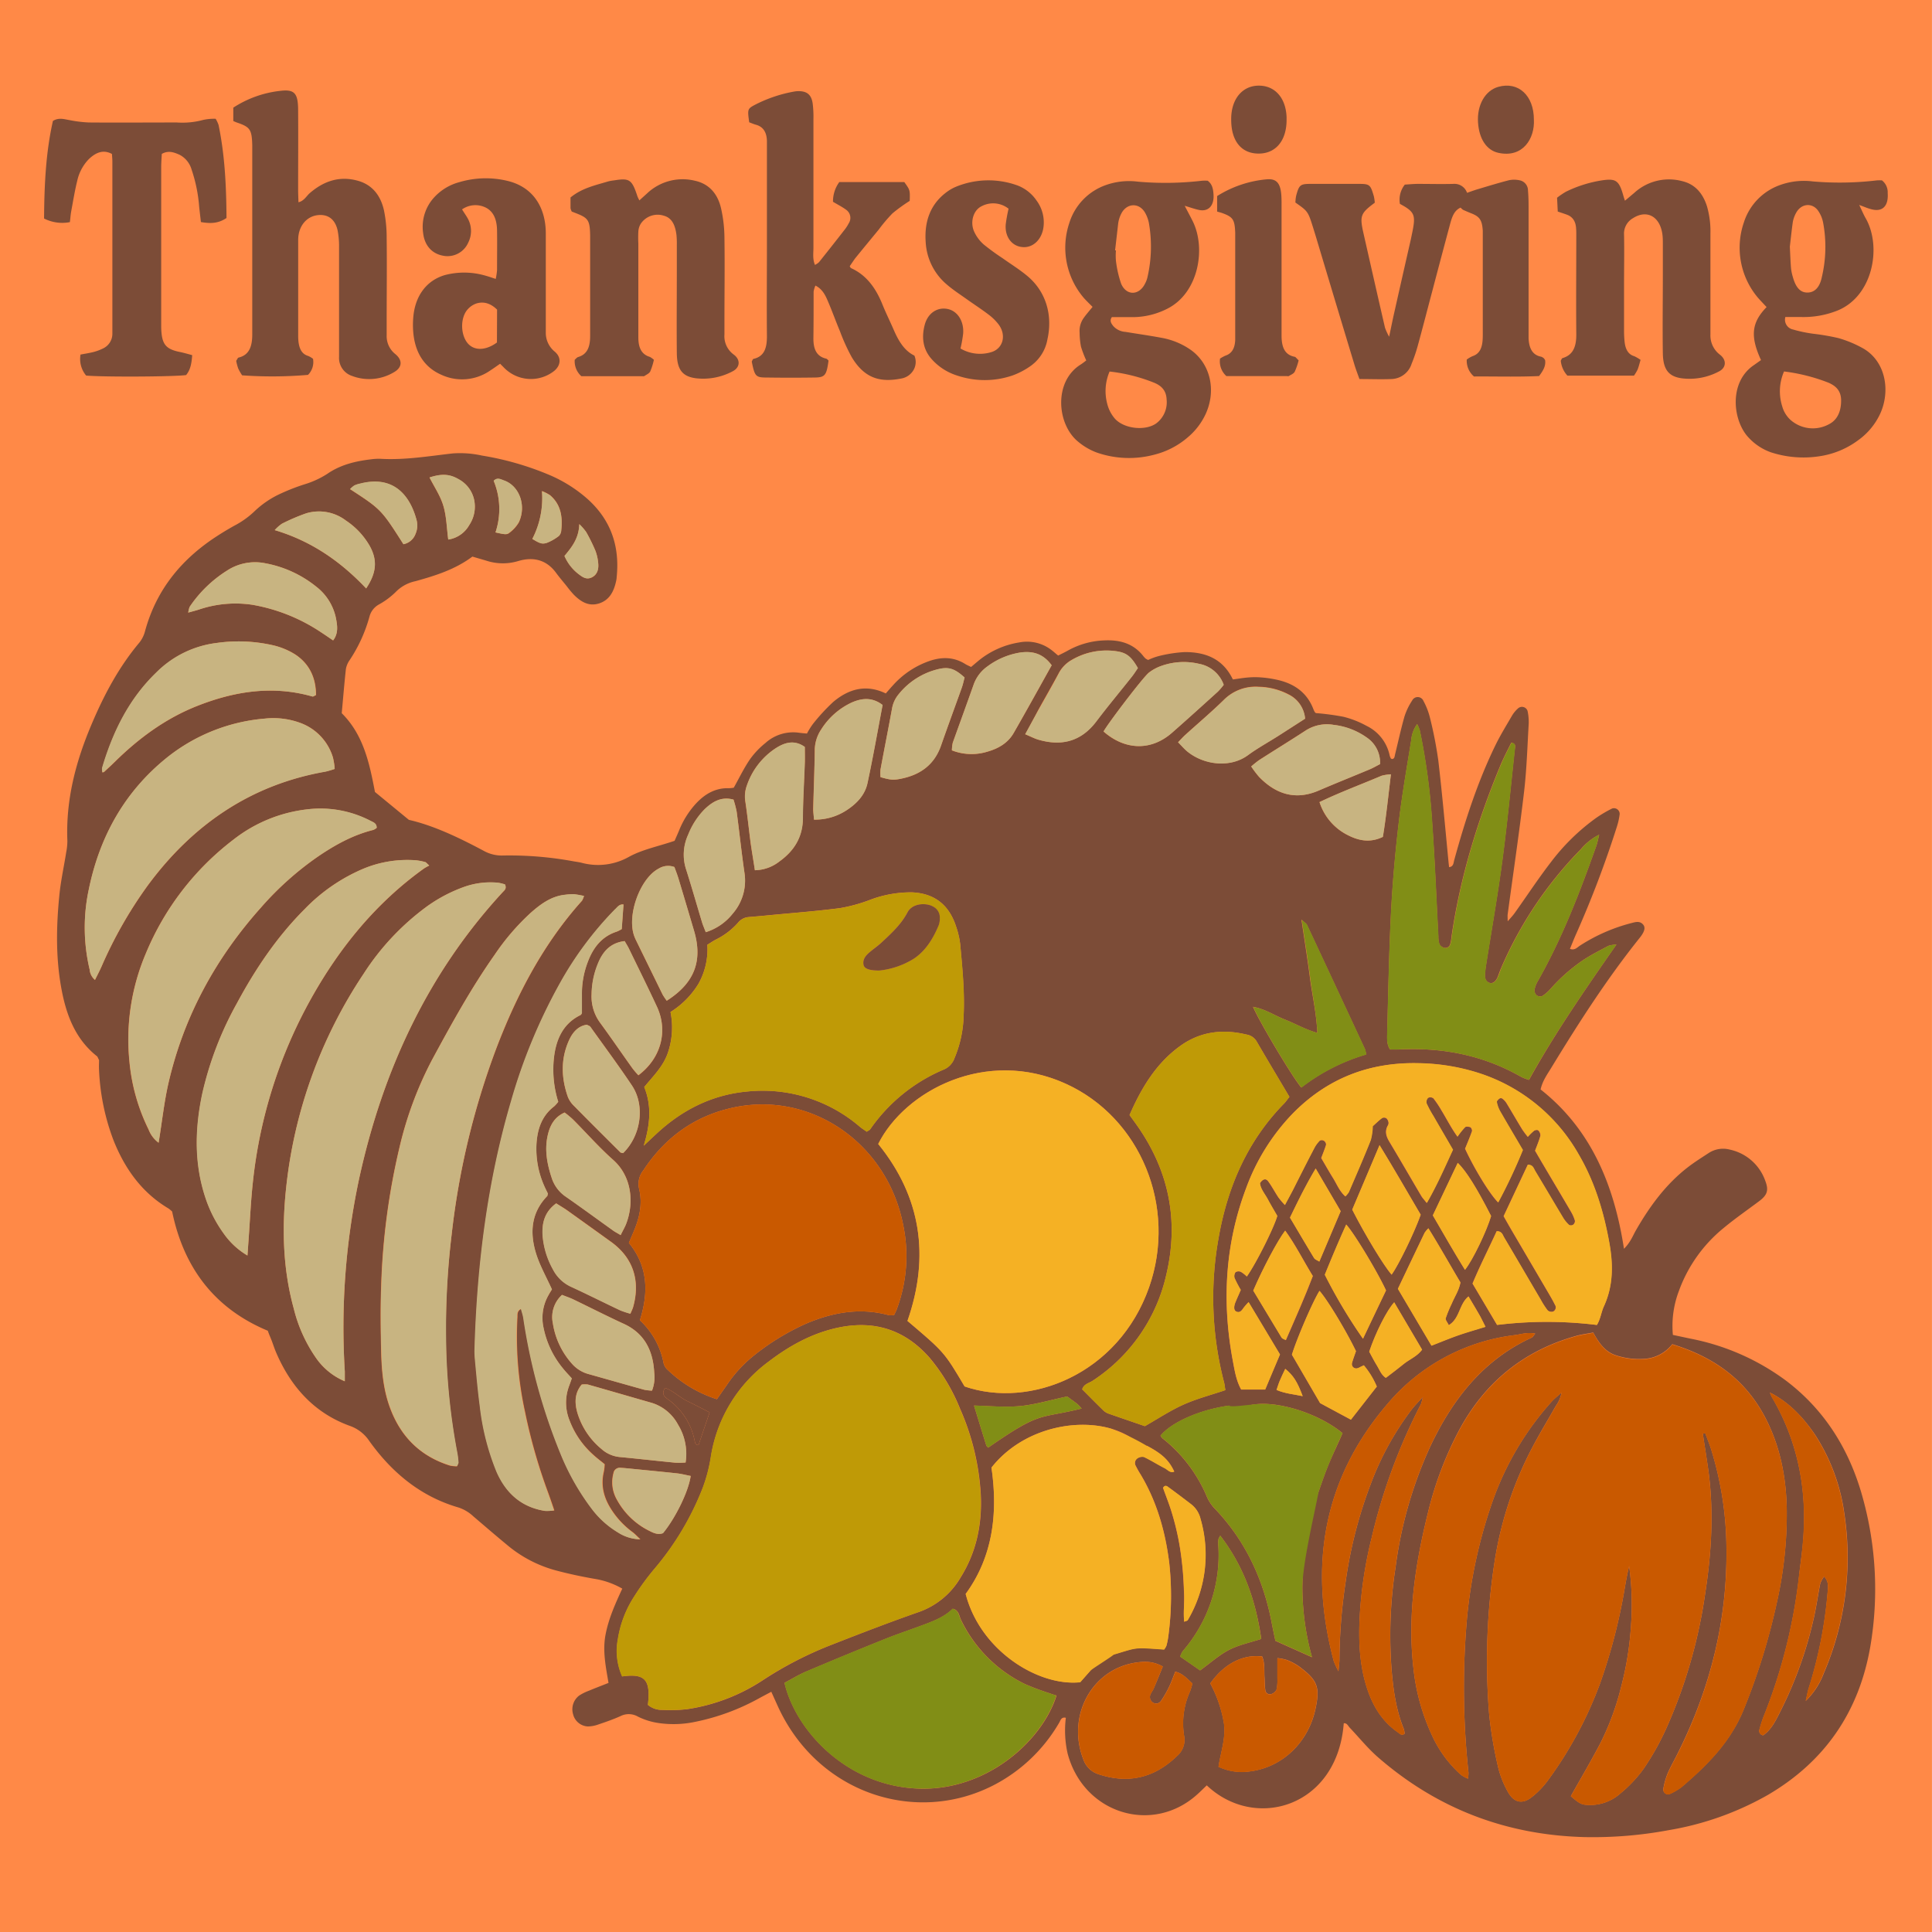 <svg xmlns="http://www.w3.org/2000/svg" viewBox="0 0 560.31 560.31"><defs><style>.cls-1{fill:#ff8947;}.cls-2{fill:#7c4c37;}.cls-3{fill:#c95900;}.cls-4{fill:#bf9a06;}.cls-5{fill:#f5b124;}.cls-6{fill:#818e16;}.cls-7{fill:#c8b481;}</style></defs><g id="Thanksgiving"><rect class="cls-1" width="560.3" height="560.31"/><path class="cls-2" d="M316.86,89c-1-1-1.78-1.75-2.5-2.55a22.46,22.46,0,0,1-4.25-21.76,17,17,0,0,1,10.55-11,20.19,20.19,0,0,1,9.41-1,91.37,91.37,0,0,0,18.56-.28,14.53,14.53,0,0,1,1.61,0c1.38,1,1.6,2.5,1.7,4,.22,3.29-1.53,5.09-4.3,4.46-1.22-.27-2.41-.7-4.06-1.19.93,1.79,1.61,3.05,2.26,4.34,4,7.87,1.84,20.91-7.3,25.51a22.25,22.25,0,0,1-9.65,2.44c-2.14,0-4.29,0-6.43,0-.75,1.07-.16,1.87.41,2.59a5.15,5.15,0,0,0,3.53,1.69c3.56.59,7.13,1.09,10.68,1.76a21.31,21.31,0,0,1,8.1,3.35c5.81,4,7.66,11.79,4.47,18.73a19.59,19.59,0,0,1-5.14,6.71,23.65,23.65,0,0,1-9.8,5.08,28.39,28.39,0,0,1-16.67-.65,18.32,18.32,0,0,1-5.36-3.13c-6.17-5-7.18-17.41.7-22.36.5-.31,1-.7,1.65-1.21a31.2,31.2,0,0,1-1.53-4,21.83,21.83,0,0,1-.39-4,6.43,6.43,0,0,1,1.12-4.23C315,91.2,315.81,90.29,316.86,89Zm4.94,18.74a14.35,14.35,0,0,0-.71,9.28,10.51,10.51,0,0,0,2.13,4.26c2.61,3.11,9,3.8,12.17,1.46a7.65,7.65,0,0,0,2.95-6.84c-.1-2.8-1.69-4.13-3.71-4.94A49.29,49.29,0,0,0,321.8,107.75Zm1.59-35.12.25,0a17.64,17.64,0,0,0,0,3,31.36,31.36,0,0,0,1.52,6.69c1.53,3.51,5.18,3.41,6.89,0a7.32,7.32,0,0,0,.71-1.82,39.54,39.54,0,0,0,.43-15.85A9.89,9.89,0,0,0,332,61.54c-1.77-2.85-5.26-2.62-6.81.41a9.14,9.14,0,0,0-.89,2.78C324,67.35,323.7,70,323.39,72.63Z"/><path class="cls-2" d="M510.72,104.43c-3.22-7-2.7-10.93,1.62-15.37-.84-.91-1.69-1.78-2.49-2.69a22.48,22.48,0,0,1-4.12-21.8,16.93,16.93,0,0,1,10.63-10.95,20.46,20.46,0,0,1,9.42-1,91.38,91.38,0,0,0,18.56-.31,12,12,0,0,1,1.46,0A4.38,4.38,0,0,1,547.46,56c.27,3.83-1.57,5.58-4.84,4.66-1-.26-1.88-.66-3.42-1.22.82,1.7,1.28,2.83,1.87,3.85,4.75,8.29,2.11,22.75-8.34,26.84a26.5,26.5,0,0,1-10.63,1.8c-1.42,0-2.84,0-4.32,0A2.91,2.91,0,0,0,520,95.56a39.91,39.91,0,0,0,5.94,1.24,65.56,65.56,0,0,1,7.26,1.26,33.28,33.28,0,0,1,7.28,3.06c6.76,4,7.94,13.17,4.31,19.85a19.57,19.57,0,0,1-5.82,6.65,24.81,24.81,0,0,1-11.3,4.7,30.41,30.41,0,0,1-14.13-1.16,16.12,16.12,0,0,1-6.34-4.17c-4.67-4.79-6-16.15,1.53-21.15C509.31,105.43,509.91,105,510.72,104.43Zm6.68,3.3a14.37,14.37,0,0,0-.52,10.14,8.26,8.26,0,0,0,2.5,4A9.78,9.78,0,0,0,530.49,123c2.45-1.27,3.51-3.85,3.46-7-.05-2.79-1.64-4.12-3.63-5l-.41-.16A53.07,53.07,0,0,0,517.4,107.73Zm1.68-36.19c.14,2.66.19,4.49.35,6.31a13.65,13.65,0,0,0,.51,2.43c.88,3.22,2.28,4.66,4.42,4.56,1.92-.08,3.4-1.5,4-4.48a38,38,0,0,0,.36-15.85A8.94,8.94,0,0,0,527.2,61c-1.74-2.31-4.83-1.93-6.26.66a8.65,8.65,0,0,0-1,2.75C519.57,67.05,519.3,69.7,519.08,71.54Z"/><path class="cls-2" d="M406,59.13a7,7,0,0,1,1.42-5.59c1.16-.07,2.43-.2,3.71-.21,3.47,0,6.93.09,10.39,0a3.86,3.86,0,0,1,3.95,2.59c1-.35,2-.71,2.93-1,3.07-.91,6.13-1.86,9.22-2.65a7.34,7.34,0,0,1,3,0,3,3,0,0,1,2.52,3c.13,1.5.17,3,.17,4.52q0,17.14,0,34.28c0,1.34,0,2.69,0,4,.13,2.77,1,4.88,3.65,5.38a2.35,2.35,0,0,1,.77.45,3.05,3.05,0,0,1,.38.56c.24,1.66-.55,3-1.75,4.6-6.25.29-12.71.08-18.88.13a6,6,0,0,1-2.1-4.91,8,8,0,0,1,1.71-1c2-.66,2.7-2.35,2.88-4.5.08-1,.06-2,.06-3V69.46c0-.84,0-1.69,0-2.52-.2-3.12-.89-4.12-3.38-5.09-.8-.31-1.58-.66-2.35-1a4.07,4.07,0,0,1-.7-.64c-2,.87-2.57,3-3.13,5.07q-2.58,9.61-5.11,19.24c-1.41,5.3-2.77,10.6-4.22,15.88a47,47,0,0,1-1.76,5.13,6.33,6.33,0,0,1-5.85,4.4c-3,.12-6,0-9.27,0-.52-1.47-1.05-2.81-1.46-4.19q-5.61-18.52-11.16-37.07c-.24-.79-.49-1.58-.73-2.37-1.56-5-1.56-5-5.22-7.56a11.36,11.36,0,0,1,.2-1.91c.83-3.12,1.17-3.47,3.94-3.5,4.76,0,9.52,0,14.28,0,3.14,0,3.35.24,4.33,3.6a12.45,12.45,0,0,1,.27,1.86c-4.16,3.08-4.43,3.81-3.25,9,2.06,9.09,4.11,18.17,6.21,27.25a16.81,16.81,0,0,0,1.2,2.61c.59-2.75,1-4.87,1.49-7q2.35-10.47,4.74-20.94c.18-.81.34-1.63.51-2.44C410.62,62.31,410.25,61.42,406,59.13Z"/><path class="cls-2" d="M246.43,77.21c.2.3.26.5.38.55,4.47,2,7.25,5.83,9.19,10.74,1,2.44,2.15,4.75,3.19,7.15,1.39,3.22,3.09,6.08,6,7.48a4.69,4.69,0,0,1-.15,4,5.08,5.08,0,0,1-3.57,2.63c-6,1.2-10.64.15-14.45-6.17a56.83,56.83,0,0,1-3.43-7.55c-1.21-2.87-2.25-5.82-3.48-8.67-.75-1.77-1.61-3.54-3.62-4.55a6.94,6.94,0,0,0-.53,1.77c0,4.54,0,9.07-.06,13.61,0,3.08.93,5.19,3.71,5.81.25.06.46.37.68.56-.58,4.27-1,4.88-4.05,4.92q-6.91.1-13.85,0c-3.26,0-3.5-.35-4.37-4.63.16-.27.29-.73.48-.77,3.25-.72,3.95-3.3,3.92-6.71-.08-8.73,0-17.47,0-26.21q0-13.35,0-26.71c0-1.18,0-2.36,0-3.53-.05-2.47-1-4.14-3.14-4.74-.69-.19-1.36-.49-2-.72-.53-3.88-.53-3.92,1.91-5.2a40.18,40.18,0,0,1,11.19-3.73,7.07,7.07,0,0,1,1.72-.09c2.11.14,3.25,1.19,3.59,3.56a30.9,30.9,0,0,1,.22,4.52c0,12.43,0,24.87,0,37.3,0,1.61-.28,3.29.44,5a5,5,0,0,0,1.17-.79q3.84-4.8,7.61-9.65a10.76,10.76,0,0,0,1-1.6,2.87,2.87,0,0,0-.7-3.93c-1.19-.88-2.5-1.53-3.85-2.34a9.5,9.5,0,0,1,1.83-5.72h18.85c1.65,2.31,1.68,2.31,1.57,5.46a47.77,47.77,0,0,0-5,3.62,44.92,44.92,0,0,0-3.95,4.66c-2.29,2.79-4.59,5.57-6.87,8.38C247.44,75.7,246.94,76.49,246.43,77.21Z"/><path class="cls-2" d="M89.33,108.72a121.83,121.83,0,0,1-19.11.13,14.76,14.76,0,0,1-1.14-2,15.34,15.34,0,0,1-.58-2.2c.31-.45.46-.89.66-.94,3.23-.74,4-3.43,4-6.74q0-9.31,0-18.64V45.11c0-1,0-2,0-3-.13-4.58-.61-5.27-4.5-6.59-.27-.09-.54-.22-1-.42V31.22a31.22,31.22,0,0,1,13.53-4.86c4.2-.53,5.24.64,5.27,5.49.06,7.72,0,15.45,0,23.17,0,1.13.06,2.25.1,3.64,1.64-.39,2.31-1.82,3.3-2.67,4.17-3.59,8.73-5,13.85-3.59,4.06,1.1,6.63,4.06,7.65,8.62a39.1,39.1,0,0,1,.78,8c.1,8.05,0,16.11,0,24.17,0,1.35,0,2.69,0,4a6.64,6.64,0,0,0,2.51,5.5c2.18,1.8,2,3.9-.4,5.26a14,14,0,0,1-12.2,1.06,5.49,5.49,0,0,1-3.72-5.51c0-1.34,0-2.69,0-4,0-9.23,0-18.47,0-27.7a24.16,24.16,0,0,0-.42-5c-.71-3.16-2.7-4.65-5.51-4.43-3.41.26-5.89,3.15-5.92,7.15,0,9.23,0,18.47,0,27.71a14.81,14.81,0,0,0,.1,2c.27,2,1,3.48,2.8,4a6.31,6.31,0,0,1,1.4.83A5.26,5.26,0,0,1,89.33,108.72Z"/><path class="cls-2" d="M55.74,103c-.17,2.32-.48,4.22-1.76,5.77-3.2.49-23.89.61-29,.15a7.5,7.5,0,0,1-1.63-6.09c1.31-.25,2.57-.44,3.8-.75A14.89,14.89,0,0,0,30,101a4.7,4.7,0,0,0,2.59-4.27c0-.67,0-1.34,0-2q0-23.94,0-47.87c0-.66-.07-1.32-.12-2.21-2.56-1.38-4.72-.39-6.7,1.49a13,13,0,0,0-3.38,6.34c-.72,2.89-1.19,5.87-1.74,8.82-.18,1-.24,1.93-.38,3.12a11.61,11.61,0,0,1-7.49-1.05c.07-9.64.49-19.12,2.57-28.3,1.75-1.07,3.29-.48,4.85-.23a36.08,36.08,0,0,0,5.56.68c8.51.07,17,0,25.52,0A23,23,0,0,0,59,34.76a15.21,15.21,0,0,1,3.54-.31,9.07,9.07,0,0,1,.84,1.77c1.85,8.86,2.25,17.87,2.31,27C63.3,64.85,61,64.87,58.27,64.4c-.18-1.54-.35-3-.51-4.46A43.51,43.51,0,0,0,55.57,49.2a7,7,0,0,0-3.46-4.3c-1.58-.7-3.25-1.37-5.19-.26-.06,1.28-.17,2.59-.17,3.89q0,22.68,0,45.35c0,.34,0,.67,0,1,.11,4.94,1.21,6.37,5.55,7.23C53.38,102.34,54.46,102.65,55.74,103Z"/><path class="cls-2" d="M189.64,104.34a19.17,19.17,0,0,1-1.06,3.39c-.32.61-1.1.91-1.68,1.32a.77.77,0,0,1-.43.06H168.61a5.77,5.77,0,0,1-1.93-4.77c.31-.26.62-.69,1-.8,2.78-.81,3.47-3.16,3.47-6.11,0-7.56,0-15.11,0-22.67,0-2.18,0-4.37,0-6.55-.09-4.36-.56-5-4.17-6.4l-1.16-.45a3.53,3.53,0,0,1-.36-1c0-1,0-2,0-3.09,3.35-2.75,7.2-3.53,10.93-4.66a12.23,12.23,0,0,1,1.71-.3c4.48-.72,5.15-.27,6.76,4.6.1.31.27.59.56,1.21l2.21-2a15,15,0,0,1,13.88-3.71c3.93.85,6.55,3.54,7.59,7.93a39.73,39.73,0,0,1,1,8.45c.12,8.22,0,16.45,0,24.68,0,1.17,0,2.35,0,3.53a6.57,6.57,0,0,0,2.72,5.85c2,1.49,1.83,3.75-.39,4.86a18.16,18.16,0,0,1-10.55,2c-4-.51-5.54-2.53-5.59-7.31-.08-7.89,0-15.78,0-23.67,0-2.52,0-5,0-7.56a27.44,27.44,0,0,0-.1-3c-.33-2.63-1.17-4.93-3.66-5.61a5.88,5.88,0,0,0-6.68,2.3,4.87,4.87,0,0,0-.72,2.27,34.41,34.41,0,0,0,0,3.52V94.85c0,1,0,2,0,3,0,2.81.8,4.92,3.36,5.66A7.29,7.29,0,0,1,189.64,104.34Z"/><path class="cls-2" d="M475.79,104.37c-.36,1.23-.54,2-.85,2.79a13.14,13.14,0,0,1-1.06,1.78H454.57a7.42,7.42,0,0,1-1.92-4.33c.16-.26.29-.69.5-.75,3.05-.89,4-3.3,4-6.75-.09-9.74,0-19.48,0-29.22,0-.5,0-1-.05-1.5-.08-2.08-.93-3.48-2.65-4.12-.81-.3-1.63-.56-2.68-.92-.06-1.27-.12-2.56-.2-4a22.49,22.49,0,0,1,2.6-1.76,36.38,36.38,0,0,1,10.4-3.28c4.11-.61,5,0,6.29,4.67.09.31.2.62.4,1.23l2.73-2.3a14.92,14.92,0,0,1,13.94-3.36c3.54.86,5.87,3.35,7.12,7.28a26.13,26.13,0,0,1,1,7.93q0,12.84,0,25.69c0,1.17,0,2.35,0,3.53a7,7,0,0,0,2.75,5.88c2,1.55,1.87,3.79-.3,4.88a18.17,18.17,0,0,1-10.55,2c-4-.48-5.62-2.53-5.7-7.26-.12-7.55,0-15.11,0-22.66,0-3,0-6,0-9.07,0-.67,0-1.34-.05-2-.39-5.69-4.34-8.21-8.6-5.48A5.13,5.13,0,0,0,471,68.09c.1,4.7,0,9.4,0,14.1q0,6.8,0,13.6a29.26,29.26,0,0,0,.18,3.51c.24,1.94,1,3.49,2.78,4A11.43,11.43,0,0,1,475.79,104.37Z"/><path class="cls-2" d="M134,60.73c.8,1.28,1.37,2.05,1.8,2.9a7.44,7.44,0,0,1,0,6.72,6.56,6.56,0,0,1-7.41,3.79c-3.19-.63-5.28-3-5.68-6.59A12.6,12.6,0,0,1,126,57.15a15.23,15.23,0,0,1,7.24-4.33,26.86,26.86,0,0,1,14.15-.31c7.89,2,10.92,8.48,10.9,15.24,0,8.23,0,16.46,0,24.7,0,1.34,0,2.69,0,4a7,7,0,0,0,2.56,5.5c2,1.66,1.86,4-.16,5.65a10.9,10.9,0,0,1-14.46-.91l-1.19-1.2c-.91.63-1.86,1.31-2.83,1.94a14.29,14.29,0,0,1-14.19,1.27c-4.87-2.11-7.69-6.34-8.18-12.47a25.69,25.69,0,0,1,0-4c.47-6.4,3.85-10.89,9.17-12.45a22,22,0,0,1,12,.23c.82.22,1.63.52,2.76.88a20.45,20.45,0,0,0,.38-2.52c0-3.87.06-7.74,0-11.6-.06-3.07-1-5.66-3.7-6.76A6.75,6.75,0,0,0,134,60.73Zm10.16,29.06c-1.91-1.86-3.86-2.38-5.89-1.81a6,6,0,0,0-2.86,2c-1.9,2.45-1.79,6.83,0,9.28s5.21,2.62,8.71.07Z"/><path class="cls-2" d="M278.56,101.07a11.17,11.17,0,0,0,9.1,1c3.27-1.09,4.22-4.87,2-7.91a14.83,14.83,0,0,0-2.95-2.92c-2.05-1.56-4.19-2.94-6.28-4.43s-4-2.71-5.84-4.3a17.24,17.24,0,0,1-6.12-12.21c-.45-6,1.33-10.88,5.68-14.29a12.89,12.89,0,0,1,3.07-1.84A24.76,24.76,0,0,1,295,53.75a11.74,11.74,0,0,1,5.65,4.46,10.62,10.62,0,0,1,2,7.46c-.38,3.6-2.89,6.16-5.89,6-3.2-.12-5.4-2.91-5.08-6.62a44.4,44.4,0,0,1,.82-4.52,7.19,7.19,0,0,0-7.92-.67c-2.3,1.17-3.29,4.54-2.07,7.29a11.17,11.17,0,0,0,2.77,3.74,66.76,66.76,0,0,0,5.49,4c2.45,1.75,5,3.31,7.34,5.29,5.24,4.47,7.22,11.21,5.67,18.19a12,12,0,0,1-4.64,7.59,22,22,0,0,1-5.46,2.92,24.91,24.91,0,0,1-16.2,0,16.4,16.4,0,0,1-7.44-4.91c-2.39-2.8-2.81-6.16-1.85-9.78.91-3.45,3.76-5.26,6.81-4.54,2.76.66,4.59,3.55,4.33,7.08A37.22,37.22,0,0,1,278.56,101.07Z"/><path class="cls-2" d="M376.62,104.52a18.16,18.16,0,0,1-1.14,3.3c-.34.6-1.13.87-1.73,1.26a.86.86,0,0,1-.43,0H355.68a5.72,5.72,0,0,1-1.85-5.08,10.47,10.47,0,0,1,1.55-.85c2-.66,2.74-2.3,2.85-4.51,0-1,0-2,0-3V69.46c0-.67,0-1.35,0-2-.15-3.79-.65-4.54-3.78-5.67-.4-.15-.82-.24-1.46-.43V56.86A32.39,32.39,0,0,1,367.43,52c2.76-.22,3.88,1.12,4.16,4.44.11,1.33.08,2.68.08,4V93.26c0,1.34,0,2.69,0,4,0,3.17.75,5.64,3.84,6.22C375.77,103.55,376,103.9,376.62,104.52Z"/><path class="cls-2" d="M373.13,34.6c.06,5.9-2.88,9.71-7.64,9.93-5,.23-8.13-3.07-8.4-8.92a19,19,0,0,1,0-2c.34-5.43,3.6-8.89,8.23-8.77,4.45.11,7.46,3.5,7.79,8.76C373.14,33.94,373.13,34.27,373.13,34.6Z"/><path class="cls-2" d="M444.85,34.69c.3,5.4-3.14,11.21-10.32,9.63-3.45-.77-5.57-4.09-5.88-8.8-.33-5.05,2.05-9.25,5.87-10.33C440.34,23.55,444.85,27.69,444.85,34.69Z"/><path class="cls-2" d="M77.67,385.94c-15.22-6.34-24.33-18-27.75-34.58a8.73,8.73,0,0,0-1.08-.9C41.2,345.92,36.21,339,32.9,330.65a65.08,65.08,0,0,1-4.17-20.21c-.07-1.09,0-2.2,0-3-.33-.6-.42-1-.63-1.13-6.3-5-8.93-12.05-10.33-19.8-1.62-8.9-1.45-17.88-.56-26.83.41-4.21,1.34-8.36,2-12.55a17.27,17.27,0,0,0,.33-3.27c-.48-11.76,2.38-22.77,6.85-33.39,3.64-8.68,8-16.93,14-24.07a8.79,8.79,0,0,0,1.65-3.27c3.39-12.52,11.05-21.41,21.44-28,1.66-1.06,3.36-2.07,5.09-3a25.4,25.4,0,0,0,5.46-4.06,27.73,27.73,0,0,1,6.32-4.42,59.46,59.46,0,0,1,8-3.2,26.1,26.1,0,0,0,6.53-3c3.83-2.66,8.22-3.72,12.73-4.24a16.18,16.18,0,0,1,2.69-.15c7.08.41,14-.77,21-1.56a29.34,29.34,0,0,1,8.47.62,85.53,85.53,0,0,1,19.88,5.76,40.76,40.76,0,0,1,10.73,6.82c6.7,6,9.42,13.6,8.46,22.73,0,.31-.06.62-.12.93-.64,3.08-1.91,5.67-5,6.65-2.95.93-5.24-.47-7.28-2.51a29.38,29.38,0,0,1-2.07-2.49c-1.07-1.32-2.17-2.61-3.19-4-2.9-3.87-6.84-4.53-10.94-3.28a15.4,15.4,0,0,1-9.24-.14l-4-1.17c-5,3.74-10.73,5.53-16.53,7.14a11.17,11.17,0,0,0-5.8,3.22,22.49,22.49,0,0,1-4.76,3.52,5.63,5.63,0,0,0-2.75,3.5,43.59,43.59,0,0,1-5.8,12.71,6.31,6.31,0,0,0-1.05,2.55c-.46,4.21-.8,8.44-1.2,12.78,6.33,6.28,8.06,14.59,9.63,22.84l9.84,8.09c7.15,1.63,14.51,5.14,21.74,9a10.7,10.7,0,0,0,5.56,1.34,102.43,102.43,0,0,1,20.59,1.71c.74.12,1.48.22,2.21.4a18.23,18.23,0,0,0,13.79-1.76c3.93-2.13,8.47-3,13.17-4.61.3-.69.81-1.81,1.28-2.94a25.82,25.82,0,0,1,4.6-7.51c2.67-3,5.8-4.92,9.86-4.81a8.44,8.44,0,0,0,1.43-.15c1.67-3,3-5.78,4.74-8.3a23.8,23.8,0,0,1,4.43-4.65,12,12,0,0,1,9.64-3c.73.11,1.47.16,2.41.25a22.3,22.3,0,0,1,1.7-2.74,56.44,56.44,0,0,1,5.91-6.42c4.48-3.77,9.51-5.24,15.25-2.47.73-.84,1.41-1.63,2.12-2.4a25.35,25.35,0,0,1,10.5-7c3.59-1.24,7.06-1.23,10.4.85.51.32,1.07.55,1.72.87l2.09-1.76a24.75,24.75,0,0,1,11.85-5.35,11.62,11.62,0,0,1,9.39,2.21c.61.45,1.17,1,1.93,1.59.92-.47,1.84-.9,2.73-1.4a23.37,23.37,0,0,1,10.76-3c4.37-.18,8.35.85,11.27,4.65a4.84,4.84,0,0,0,.63.65,5.46,5.46,0,0,0,.7.38,18.63,18.63,0,0,1,3.11-1.14,39.67,39.67,0,0,1,7.52-1.15c5.86,0,11,1.81,13.94,7.94,1.51-.2,3-.46,4.4-.57a22.72,22.72,0,0,1,4,0,31.52,31.52,0,0,1,5.3.88c4.44,1.18,7.91,3.71,9.67,8.35a5.49,5.49,0,0,0,.42.84,1.39,1.39,0,0,0,.3.26,72.45,72.45,0,0,1,8,1.07,27.73,27.73,0,0,1,6.68,2.63A12.29,12.29,0,0,1,403,219a3.3,3.3,0,0,0,.32.86c0,.12.21.18.32.27.84,0,.81-.78.95-1.34.9-3.65,1.69-7.34,2.73-11a18.74,18.74,0,0,1,2.21-4.6,1.8,1.8,0,0,1,3.3.11,20.36,20.36,0,0,1,1.86,4.77,118.35,118.35,0,0,1,2.44,12.47c1.13,9.68,2,19.4,2.93,29.11.06.61.13,1.22.2,1.84,1.31-.15,1.26-1.24,1.5-2.09,3.12-11.36,6.73-22.53,11.85-33.09,1.49-3.08,3.3-6,5-8.93a8.91,8.91,0,0,1,1.8-2.07,1.71,1.71,0,0,1,2.6.85,15.12,15.12,0,0,1,.34,3.73c-.39,6.6-.58,13.22-1.35,19.77-1.4,11.87-3.16,23.69-4.75,35.53-.06.46,0,.93,0,2,.89-1,1.49-1.65,2-2.35,3.5-4.91,6.84-10,10.49-14.74a61.41,61.41,0,0,1,13.11-12.85,36.31,36.31,0,0,1,4.69-2.77,1.66,1.66,0,0,1,2.19,1.64,19.74,19.74,0,0,1-.81,3.64,301.33,301.33,0,0,1-11.82,31.12c-.62,1.38-1.17,2.8-1.79,4.3,1.46.55,2.15-.5,3-1a50.7,50.7,0,0,1,14.89-6.49c1.16-.3,2.37-.68,3.35.47.7.83.43,2-.94,3.74-9.48,11.83-17.7,24.62-25.62,37.62-1.2,2-2.61,3.84-3.19,6.44,14.47,11.4,21.29,27.42,24.18,46.21,1.92-1.93,2.53-3.73,3.43-5.3,4.06-7.08,8.8-13.53,15.21-18.44,1.93-1.48,4-2.77,6-4.08a7.61,7.61,0,0,1,6.08-.94,14,14,0,0,1,10.24,9c1.1,2.83.59,4.2-1.83,6-3.42,2.56-6.94,5-10.22,7.72a42,42,0,0,0-13,18.31,28.55,28.55,0,0,0-1.73,12.7l5.11,1.09a68.23,68.23,0,0,1,27.58,12.09c11.3,8.51,18.53,20.07,22.34,33.92a99.2,99.2,0,0,1,2.28,43C539.18,496.7,529,511,512.74,520.54a87.14,87.14,0,0,1-28.82,10.24,119.7,119.7,0,0,1-24.63,2c-22.34-.64-42.31-8.09-59.57-23.08-3-2.6-5.53-5.75-8.28-8.65-.5-.53-.79-1.39-1.73-1.27-1.85,24.36-25.74,31.3-39.73,18-.83.8-1.67,1.64-2.55,2.44-13,12-33.21,5.86-37.82-11.74a30.18,30.18,0,0,1-.5-10.29c-1.37-.34-1.54.82-2,1.54A46.86,46.86,0,0,1,288,517.82c-22.65,11.53-50.81,2.17-62.31-22.75-.64-1.39-1.26-2.79-2-4.43-1.29.69-2.33,1.23-3.36,1.79a64.76,64.76,0,0,1-18.57,6.9,30.33,30.33,0,0,1-10.74.38,19.88,19.88,0,0,1-6-1.86,5.31,5.31,0,0,0-5.11-.13c-2.06.92-4.2,1.67-6.34,2.39a9.55,9.55,0,0,1-3.06.59,4.64,4.64,0,0,1-4.3-3.52,5,5,0,0,1,1.77-5.45,14.61,14.61,0,0,1,2.83-1.4c1.79-.75,3.61-1.44,5.67-2.26-.8-4.73-1.76-9.3-.86-14s2.81-8.92,4.85-13.34a23.64,23.64,0,0,0-7.23-2.7c-4.13-.7-8.25-1.56-12.31-2.66A36.73,36.73,0,0,1,147,448c-3.3-2.72-6.54-5.52-9.8-8.3a11.41,11.41,0,0,0-4.25-2.51c-10.84-3.15-19.23-10-25.89-19.34a11.22,11.22,0,0,0-5.59-4.32c-10.24-3.7-17.13-11.24-21.48-21.5-.42-1-.75-2.05-1.14-3.08S78,386.94,77.67,385.94ZM493.84,415.8l.7-.19c.58,1.59,1.23,3.15,1.74,4.77a98.51,98.51,0,0,1,4.41,28.8c.23,20.9-4.73,40.49-13.95,58.95-1,2.09-2.21,4.12-3.13,6.27a21.93,21.93,0,0,0-1.24,4.49,1.39,1.39,0,0,0,1.85,1.38,17.18,17.18,0,0,0,3.52-2.06c7.36-6.3,14.14-13,18-22.55a188.05,188.05,0,0,0,9.67-31.39,116.58,116.58,0,0,0,2.78-26.22c-.13-9.58-1.91-18.77-6.39-27.22-5.89-11.12-15.2-17.43-26.82-21a11.12,11.12,0,0,1-7.8,4.23,21.53,21.53,0,0,1-8.85-1.11c-3-1.11-4.7-3.64-6.28-6.5-1.76.34-3.4.54-5,1-14.77,4.15-26.08,13-33.71,27A102.07,102.07,0,0,0,414.06,439c-3.63,14.71-5.89,29.56-4.14,44.85a61.33,61.33,0,0,0,5.36,19.38,34.57,34.57,0,0,0,8.45,11.51,11.31,11.31,0,0,0,2,1.1,10.27,10.27,0,0,0,.16-1.72,229,229,0,0,1-.67-42,142.27,142.27,0,0,1,7.51-36.32,85.74,85.74,0,0,1,17.43-29.49c.68-.73,1.48-1.34,2.72-2.47a9.6,9.6,0,0,1-1.69,3.94c-2.06,3.66-4.25,7.24-6.23,10.95a105.81,105.81,0,0,0-11.63,35,189.17,189.17,0,0,0-1.46,43.32,120.66,120.66,0,0,0,2.58,15.32,27.56,27.56,0,0,0,2.91,7.37c1.69,3.06,4.14,3.57,6.82,1.49a24.31,24.31,0,0,0,4.77-4.94,114.33,114.33,0,0,0,15-27.83,162.72,162.72,0,0,0,7.3-28.2c.19-1.09.39-2.17.6-3.25s.41-1.92.62-2.88a81.69,81.69,0,0,1,.53,17.52,92.29,92.29,0,0,1-2.87,17.66,77.31,77.31,0,0,1-6,16.25c-2.72,5.21-5.71,10.26-8.57,15.36,2.75,2.35,3.21,2.53,5.7,2.55a13.15,13.15,0,0,0,8.7-3.37,38.19,38.19,0,0,0,6.62-7A76.88,76.88,0,0,0,483,501.8a146.13,146.13,0,0,0,11.52-39.59c1.82-11.7,2.53-23.47,1-35.29C495,423.21,494.4,419.51,493.84,415.8ZM187.9,494.44a6.17,6.17,0,0,0,4.15,1.46,42.94,42.94,0,0,0,7.18-.2,54.47,54.47,0,0,0,21.83-8.29A107.2,107.2,0,0,1,241.2,477c8.42-3.29,16.85-6.57,25.38-9.53a22.74,22.74,0,0,0,12.06-10.05c4.51-7.24,6.21-15.27,5.82-23.83a71.34,71.34,0,0,0-6-25,54.73,54.73,0,0,0-8.78-14.74c-7.23-8.28-16.11-11-26.5-8.84-7.5,1.57-14.13,5.2-20.23,9.86a42.45,42.45,0,0,0-16.75,27.5,45.62,45.62,0,0,1-2.35,9.07,82.68,82.68,0,0,1-14,23.5,73.07,73.07,0,0,0-6,8.22,31.7,31.7,0,0,0-4.63,12.19,18.21,18.21,0,0,0,1.24,10.83C187.08,485.25,188.74,487.16,187.9,494.44Zm91.85-92.35c19,6.54,44.67-3.58,53.51-28.79,8.15-23.25-2.43-49.1-24.17-59-23.08-10.48-46.64,2-54.39,17.47,12.43,15.31,15,32.58,8.48,51.31C273.87,392.16,273.87,392.16,279.75,402.09Zm-71.84,3.7,2.91-4.16a37.86,37.86,0,0,1,7.42-8.18,69.15,69.15,0,0,1,15.46-9.54c7.81-3.35,15.81-4.75,24.15-2.47a5.09,5.09,0,0,0,1.46-.08c.25-.53.54-1.06.75-1.63a43.91,43.91,0,0,0,1.85-24.59c-4.69-23.71-26.83-38.87-49.47-33.88-10.87,2.4-19.54,8.52-25.87,18.18a6.24,6.24,0,0,0-1.24,5.25c1.11,4.48.09,8.73-1.69,12.83l-1.26,2.94c5.59,6.83,5.75,14.41,3.2,22.44a22.71,22.71,0,0,1,6.89,12.51,3.87,3.87,0,0,0,1.21,1.91A36.79,36.79,0,0,0,207.91,405.79Zm-21.22-73.51c1.7-1.6,2.68-2.53,3.67-3.45,7.5-7,16.19-11.33,26.23-12.27a43.29,43.29,0,0,1,32.79,10.22c.66.55,1.4,1,2,1.43.55-.38.87-.49,1-.72a49.14,49.14,0,0,1,21.44-17.36,5.6,5.6,0,0,0,3-3.25,33.94,33.94,0,0,0,2.65-12.36c.31-6.94-.39-13.84-1-20.73a24.39,24.39,0,0,0-1.16-5c-2.06-6.42-6.31-9.67-12.75-10A33.38,33.38,0,0,0,252.23,261a46.07,46.07,0,0,1-8.67,2.37c-6.84.88-13.73,1.4-20.59,2.06q-2.92.29-5.83.52a4.39,4.39,0,0,0-3.11,1.65,21,21,0,0,1-6.53,4.94c-.77.41-1.5.92-2.36,1.44a20.51,20.51,0,0,1-2.62,11.4,25.18,25.18,0,0,1-8.06,8.11,22.74,22.74,0,0,1-.77,11.84c-1.36,4-4.26,6.74-6.85,9.92C189,320.64,188.59,326,186.69,332.28Zm276.43,52c1.08-1.77,1.25-3.72,2-5.38,2.74-5.95,2.74-12.06,1.6-18.4-1.63-9.06-4.23-17.69-8.84-25.59a51.31,51.31,0,0,0-30-24,60.27,60.27,0,0,0-16.41-2.55c-14.13-.35-26.51,4.26-36.73,14.76a61.48,61.48,0,0,0-13.4,21.59c-6.11,16.29-7,33-3.79,50.11.52,2.75.95,5.57,2.4,8.19h6.95c1.4-3.33,2.84-6.75,4.29-10.18l-9.1-15.18a20.2,20.2,0,0,0-1.42,1.61c-.54.79-1.08,1.6-2.15,1.13-.76-.34-.79-1.47-.15-2.93.48-1.12,1-2.24,1.45-3.34a35.09,35.09,0,0,1-1.8-3.46,2,2,0,0,1,.28-1.69,1.69,1.69,0,0,1,1.56-.1,8.65,8.65,0,0,1,1.72,1.35c2.67-3.76,7.87-14.09,8.83-17.57-.88-1.54-1.84-3.13-2.72-4.78s-2.13-3-2.3-4.73c.84-1.26,1.73-1.44,2.4-.52,1.09,1.49,1.94,3.17,3,4.72a25.5,25.5,0,0,0,1.84,2.15c.9-1.7,1.65-3.05,2.36-4.43C377,341,379,337,381.11,333a9.23,9.23,0,0,1,1.61-2.2,1.28,1.28,0,0,1,1.24.06,1.42,1.42,0,0,1,.6,1.12c-.39,1.33-.93,2.6-1.41,3.88,1.18,2,2.25,3.91,3.4,5.75s1.87,3.84,3.59,5.37a6.73,6.73,0,0,0,1-1.23c2.15-5,4.34-10,6.36-15.11a16.85,16.85,0,0,0,.56-4c.92-.81,1.78-1.67,2.74-2.38a1.34,1.34,0,0,1,1.24.06,2,2,0,0,1,.61,1.15,1.36,1.36,0,0,1-.15.9c-1,1.74-.5,3.23.45,4.81,3.12,5.19,6.14,10.45,9.22,15.66.37.62.88,1.14,1.58,2.05,3-5.19,5.19-10.27,7.58-15.43-1.94-3.34-3.81-6.54-5.66-9.76a32.71,32.71,0,0,1-2-3.7,1.74,1.74,0,0,1,.44-1.59,1.52,1.52,0,0,1,1.57.13A28.41,28.41,0,0,1,418,322c1.53,2.48,2.83,5.13,4.67,7.66a21.61,21.61,0,0,1,2.18-2.73c.31-.28,1.1-.17,1.58,0a1.33,1.33,0,0,1,.44,1.17c-.61,1.75-1.34,3.45-2,5.05,2.72,5.9,7.21,13.23,9.6,15.58a159.17,159.17,0,0,0,7.14-15.18c-2.27-3.87-4.49-7.6-6.65-11.36a8.91,8.91,0,0,1-.91-2.58c0-.28.44-.75.77-1a.84.84,0,0,1,.84,0,5.11,5.11,0,0,1,1.24,1.34c1.53,2.52,3,5.08,4.54,7.6a27,27,0,0,0,1.62,2.16,15.3,15.3,0,0,1,1.82-1.77c.31-.22,1-.3,1.22-.09a2,2,0,0,1,.62,1.52c-.4,1.49-1,2.91-1.55,4.36.85,1.46,1.63,2.81,2.42,4.14,2.68,4.55,5.39,9.08,8.05,13.64a11.69,11.69,0,0,1,1.1,2.54,1.4,1.4,0,0,1-.52,1.15,1.23,1.23,0,0,1-1.21.09,9.79,9.79,0,0,1-1.73-2.11c-2.72-4.52-5.39-9.08-8.12-13.6-.42-.71-.61-1.78-2.11-1.77l-7,14.91c.93,1.63,1.69,3,2.47,4.32l10.62,18.08c.63,1.08,1.25,2.15,1.8,3.27a1.35,1.35,0,0,1-.57,2,1.71,1.71,0,0,1-1.56-.37,23.3,23.3,0,0,1-2-3.1c-3.55-6-7.07-12.07-10.63-18.08-.43-.72-.61-1.81-2.14-1.78-2.24,4.93-4.78,9.87-7,15.18l7.11,12A118,118,0,0,1,463.12,384.26Zm.67-142.2a16.37,16.37,0,0,0-5.34,4.22,112.77,112.77,0,0,0-23.15,34.55c-.37.86-.65,1.76-1,2.61-.61,1.33-1.54,1.92-2.43,1.54-1.2-.51-1.29-1.6-1.19-2.76.07-.78.16-1.56.28-2.34,1.59-10.09,3.37-20.15,4.72-30.27,1.43-10.75,2.46-21.56,3.63-32.35.07-.65.48-1.59-1-1.92-1,2-2.07,4.07-3,6.2-6.69,16.07-11.81,32.63-14.34,50a12.59,12.59,0,0,1-.41,2.3,1.44,1.44,0,0,1-1.79,1,2.17,2.17,0,0,1-1.33-1.05,7,7,0,0,1-.31-2.31c-.59-11-1-22-1.8-33a189.36,189.36,0,0,0-3.57-26.62A11.76,11.76,0,0,0,411,210a9,9,0,0,0-1.71,4.65c-1.3,8.06-2.72,16.12-3.66,24.23-1,8.59-1.77,17.22-2.21,25.86-.59,11.63-.8,23.28-1.11,34.92,0,1.52-.19,3.15.84,4.71.8,0,1.67,0,2.54,0,12.54-.66,24.47,1.61,35.58,8a15.83,15.83,0,0,0,2.17.82C451,299.53,459.7,287,468.78,273.93a9.79,9.79,0,0,0-2.32.38c-2.4,1.28-4.83,2.52-7.13,4a50.49,50.49,0,0,0-9.64,8.45,11.75,11.75,0,0,1-2.38,2.09,1.75,1.75,0,0,1-1.65-.18,2,2,0,0,1-.65-1.61,8.34,8.34,0,0,1,1-2.56c7-12.36,12.13-25.62,16.89-39.06C463.27,244.46,463.45,243.42,463.79,242.06ZM169.37,259.84a28.16,28.16,0,0,0-2.91-.48,17.23,17.23,0,0,0-2.68.17c-3.93.41-7,2.67-9.88,5.21A68.13,68.13,0,0,0,143.38,277c-6.79,9.64-12.48,20-18.11,30.4a106.4,106.4,0,0,0-9.44,25.41,200,200,0,0,0-5.3,40.13c-.24,6.44-.15,12.9,0,19.35.15,5.35.63,10.68,2.47,15.76,3.14,8.69,9,14.33,17.45,17a9.83,9.83,0,0,0,2.06.22c.2-.5.42-.78.41-1.05a23.78,23.78,0,0,0-.34-2.8,185.76,185.76,0,0,1-3.27-33.29A229.89,229.89,0,0,1,131,357.92a223.89,223.89,0,0,1,13.11-54.28c6-15.59,13.64-30.11,24.72-42.44A6.57,6.57,0,0,0,169.37,259.84Zm186,143.32c-.16-1-.21-1.63-.36-2.23a97.32,97.32,0,0,1-1.65-41.63c2.6-15.09,8.46-28.48,19.08-39.3.52-.53.93-1.17,1.51-1.9-3.24-5.47-6.43-10.78-9.55-16.14a4.14,4.14,0,0,0-2.93-1.93c-6.89-1.66-13.43-.9-19.34,3.42-6.87,5-11.14,12.11-14.55,19.94.88,1.21,1.61,2.2,2.31,3.2,9.15,13.11,12.09,27.56,8.29,43.35a49.73,49.73,0,0,1-21.25,30.47c-1.08.73-2.6.94-3.08,2.52,2.06,2.07,4.1,4.14,6.19,6.17a4.3,4.3,0,0,0,1.53.9c3.53,1.24,7.08,2.45,10.46,3.61,3.76-2.14,7.33-4.51,11.16-6.23S351.09,404.61,355.38,403.16ZM100,400.59c0-1.34,0-2.09,0-2.84A206.26,206.26,0,0,1,104.12,342c6.88-31.61,20-59.78,41.67-83.25.49-.53,1.22-1,.67-2.24a13.76,13.76,0,0,0-1.92-.48,22.75,22.75,0,0,0-10.17,1.27A43.89,43.89,0,0,0,124,262.75a73.24,73.24,0,0,0-18.55,19.67,137.74,137.74,0,0,0-22.5,62.41c-1.21,11.64-.89,23.25,2.23,34.62a43,43,0,0,0,6.49,14.4A19.16,19.16,0,0,0,100,400.59Zm127.53,87.47c3.18,13.73,18,30,39.1,30.68,19.57.59,35.66-13.84,39.78-27-.68-.22-1.36-.41-2-.66a75.47,75.47,0,0,1-7.18-2.69,40,40,0,0,1-18.5-18.57c-.59-1.15-.59-2.87-2.41-3.26-2.29,2.27-5.24,3.45-8.2,4.56-3.8,1.44-7.67,2.71-11.44,4.22q-11.33,4.55-22.56,9.31C231.85,485.56,229.78,486.85,227.49,488.06ZM180.83,262.32c-1.27-.14-1.77.77-2.38,1.38a100.07,100.07,0,0,0-16,21.48,160.88,160.88,0,0,0-14.13,34.12c-6.86,23.33-9.85,47.29-10.59,71.62a24.21,24.21,0,0,0,.1,3.3c.44,4.54.82,9.09,1.42,13.61a71.2,71.2,0,0,0,4.87,19.08c2.76,6.35,7.33,10.22,14,11.27a13.35,13.35,0,0,0,2.66-.14c-.68-2-1.22-3.59-1.81-5.2a159.75,159.75,0,0,1-6.7-23.48,101.4,101.4,0,0,1-2.19-27.2c.06-.83-.22-1.87,1.09-2.57.25.94.54,1.75.68,2.59a169.38,169.38,0,0,0,10.77,39.36,70.28,70.28,0,0,0,9.18,16.17,26.72,26.72,0,0,0,7.48,6.71,12.3,12.3,0,0,0,6.47,2c-1.05-1-1.63-1.61-2.3-2.11a24.77,24.77,0,0,1-6-6.34c-2.21-3.37-3.3-7-2.3-11.16a15.54,15.54,0,0,0,.25-2.17c-1.14-.93-2.12-1.65-3-2.46A25.46,25.46,0,0,1,165.2,412a13.69,13.69,0,0,1-.14-10.11c.27-.71.51-1.43.76-2.12-.95-1.07-1.8-1.95-2.58-2.91a26.74,26.74,0,0,1-5.6-11.68,13.28,13.28,0,0,1,1.41-9.55c.38-.66.81-1.3,1-1.68-1.58-3.48-3.36-6.62-4.47-10-2-6.19-1.67-12.12,3.1-17.05.09-.1.09-.3.2-.73-.36-.76-.86-1.72-1.27-2.71a26.47,26.47,0,0,1-2.05-11.5c.24-4.41,1.53-8.33,5.12-11.07a9.77,9.77,0,0,0,1.2-1.34,31.22,31.22,0,0,1-1.25-12.7c.61-5.48,2.65-10,7.68-12.44.24-.11.37-.46.44-.55,0-1.87,0-3.6,0-5.32a25.65,25.65,0,0,1,1.75-9.67c1.57-4.14,4.1-7.29,8.31-8.66a10.38,10.38,0,0,0,1.49-.75ZM287.54,425.63c1.9,13.07.48,25.76-7.49,36.62,4.27,16.54,21.14,26.87,33.22,25.61,1.38-1.56,2.8-3.17,4.28-4.83q-15.84-36.79,10.67-65.95C317.85,410.07,297.92,412.42,287.54,425.63ZM71.77,364.12c.14-2.06.23-3.3.32-4.54.41-5.64.65-11.31,1.27-16.94a139.09,139.09,0,0,1,16.8-52.91c8.36-15,19-27.92,32.71-37.78.49-.35,1-.6,1.62-.93-.75-.67-.94-1-1.19-1a16,16,0,0,0-2.64-.51A33.17,33.17,0,0,0,105.25,252a51.65,51.65,0,0,0-16.82,11.57c-8,8-14.32,17.34-19.73,27.4a98.27,98.27,0,0,0-10,26.17c-2.23,10.5-2.41,20.91,1.22,31.16a37.93,37.93,0,0,0,5,9.47A22.09,22.09,0,0,0,71.77,364.12ZM46,331.41c1-6.07,1.59-11.71,2.84-17.19,4.49-19.56,13.79-36.4,26.84-51A90.22,90.22,0,0,1,92,248.56c5-3.45,10.32-6.38,16.23-7.85a3.43,3.43,0,0,0,1-.61c0-1.36-1-1.63-1.74-2a31.47,31.47,0,0,0-18.32-3.37,42.45,42.45,0,0,0-21.5,8.8,80,80,0,0,0-25.39,33,63.68,63.68,0,0,0-4.76,31.31,56,56,0,0,0,5.57,19.77A8.47,8.47,0,0,0,46,331.41ZM97.07,223a20,20,0,0,0-.51-3.37,15.36,15.36,0,0,0-9.52-10,22.69,22.69,0,0,0-10.19-1.23A52.38,52.38,0,0,0,48.3,219.83c-12,9.7-19.32,22.54-22.52,38A52.82,52.82,0,0,0,26,281.21a4.35,4.35,0,0,0,1.55,3c.71-1.44,1.35-2.64,1.9-3.89a124.64,124.64,0,0,1,13.34-23.42C56,238.94,73,227.53,94.37,223.76A23.55,23.55,0,0,0,97.07,223ZM388.18,484.68c.16-1.84.28-2.54.28-3.24a157.72,157.72,0,0,1,1.78-22.56,129.6,129.6,0,0,1,7.35-28.64,84.78,84.78,0,0,1,11.9-21.57c.79-1,1.71-1.94,3.16-3.55a14,14,0,0,1-.57,2.13,166.68,166.68,0,0,0-14.25,38.62,121.83,121.83,0,0,0-3.53,23.75c-.31,6.95.07,13.86,2.33,20.49,1.7,5,4.42,9.28,8.73,12.24.53.36,1.09,1.14,2,.45a5.86,5.86,0,0,0-.21-1.33c-2.16-5.27-3-10.84-3.5-16.51a128.84,128.84,0,0,1,1.11-30.59,121,121,0,0,1,10.14-35.08c6.52-13.76,15.48-25,29.28-31.34.35-.16.58-.62,1.07-1.17-2.18-.48-4,.17-5.89.42a57.32,57.32,0,0,0-37.13,20.15c-18.44,21.63-22.77,46.74-15.42,74.39A24,24,0,0,0,388.18,484.68Zm-7.89-44.85-2.57-2A57.31,57.31,0,0,1,366,425.51a78.2,78.2,0,0,1-8.11-15.19c-.4-1-1-1.84-1.39-2.66-8.43,1.13-16.77,4.81-19.94,8.72a3.75,3.75,0,0,0,.55.74,42.6,42.6,0,0,1,13,17.19,11.82,11.82,0,0,0,2.36,3.39c8.73,9.2,13.94,20.31,16.35,33,.35,1.83.74,3.64,1.06,5.17l10.62,4.76a76.58,76.58,0,0,1-2.79-20.13C377.74,453.52,379,446.75,380.29,439.83ZM332.6,419.29c-16.52,10.87-22.68,44.36-11.24,61,9-2.57,6.61-2.63,16.28-1.94a5.07,5.07,0,0,0,.66-1.13,20.26,20.26,0,0,0,.55-2.77,88.34,88.34,0,0,0,.26-21.19c-1.14-9.18-3.61-17.82-8.33-25.7a25.21,25.21,0,0,1-1.37-2.43,1.65,1.65,0,0,1,.36-2.14,2.49,2.49,0,0,1,2-.48c2.05,1,4,2.2,6,3.24.87.45,1.58,1.51,2.79,1C339,423.47,337.05,421.64,332.6,419.29Zm180.71-15.42a10.85,10.85,0,0,0,.54,1.26c7.87,13.38,10.5,27.94,8.92,43.45-.28,2.81-.71,5.61-1,8.42a156.61,156.61,0,0,1-10.15,40.49,32.24,32.24,0,0,0-1.31,4,1.28,1.28,0,0,0,1.06,1.77c2.44-1.69,3.69-4.42,5-7a116,116,0,0,0,9.74-27.33c.71-3.21,1.15-6.49,1.81-9.72a7.37,7.37,0,0,1,1.12-2c1.44,1.6,1.13,3.16,1,4.7a127.46,127.46,0,0,1-5.46,27.67c-.31.94-.47,1.94-.88,3.71a21.89,21.89,0,0,0,5.22-8,84.93,84.93,0,0,0,6-46.12,55.93,55.93,0,0,0-8.55-23.12C522.91,411,518.84,406.66,513.31,403.87ZM29.71,224c.25-.06.43-.05.53-.15,1-.93,2-1.86,3-2.82,7.06-7,14.86-12.7,24-16.3,10.89-4.3,22-6,33.43-2.73.21.06.5-.21,1-.42,0-5-1.93-9.07-6-11.76a20.82,20.82,0,0,0-6.2-2.62,44.81,44.81,0,0,0-16.52-.74,29.83,29.83,0,0,0-17.61,8.61c-7.84,7.57-12.56,17.09-15.67,27.62A3.56,3.56,0,0,0,29.71,224ZM337.23,483.31a10.48,10.48,0,0,0-5.69-1.35c-14.23.71-22.47,15.15-17.37,28.25a6.81,6.81,0,0,0,4.39,4.33c8.6,2.86,16.21,1.14,22.84-5.33a6.14,6.14,0,0,0,2-5.82,22.52,22.52,0,0,1,1.72-12.87,17.94,17.94,0,0,0,.68-2.29c-1.53-1.41-2.8-2.9-4.95-3.43-.64,1.59-1.14,3.05-1.81,4.43a30.71,30.71,0,0,1-2.3,4,1.71,1.71,0,0,1-2.39.54,1.93,1.93,0,0,1-.66-2.47c.25-.56.66-1.06.9-1.62C335.46,487.7,336.26,485.69,337.23,483.31ZM351,488.22A37,37,0,0,1,355,500c.52,4.28-1,8.27-1.6,12.38a15.92,15.92,0,0,0,9.05,1.35c9.41-1.16,16.94-8.33,19.05-18.07,1.39-6.42.62-8.35-4.7-12.34a16.71,16.71,0,0,0-3.59-1.91,14.42,14.42,0,0,0-2.74-.54c0,2.17,0,4,0,5.91a12.15,12.15,0,0,1-.26,3.26,2.57,2.57,0,0,1-1.6,1.29,1.33,1.33,0,0,1-1.64-1.2c-.19-1.23-.16-2.5-.24-3.75-.12-2,.13-4.09-.69-6C360.4,479.75,355,482.53,351,488.22Zm31-188.67c-3.49-1-6.35-2.68-9.37-3.87s-5.78-3.09-9.24-3.69c1.92,4.51,11.78,20.94,14,23.4a56.72,56.72,0,0,1,18.81-9.59,9.77,9.77,0,0,0-.37-1.56q-8.37-18-16.79-36c-.2-.42-.7-.68-1.6-1.54.89,6.05,1.74,11.3,2.42,16.57S381.78,293.76,382.05,299.55ZM305,192.94c-2.6-3.55-5.73-4.16-9.13-3.68a21.65,21.65,0,0,0-9.48,4,10.91,10.91,0,0,0-4.08,5.44c-1.94,5.59-4,11.13-6,16.71a10.4,10.4,0,0,0-.25,2.22,15.62,15.62,0,0,0,10.32.37c3.07-.88,5.89-2.44,7.6-5.42C297.71,206.11,301.29,199.61,305,192.94Zm15,19.19c6.3,5.53,13.87,5.68,19.93.34,4.46-3.93,8.87-7.92,13.28-11.91a19,19,0,0,0,1.67-1.95,9.38,9.38,0,0,0-7.14-6.09,19.28,19.28,0,0,0-11,.62,12.78,12.78,0,0,0-3.55,1.93C331.59,196.3,321.27,209.87,320.06,212.13Zm-22.73.8c1.61.67,2.68,1.24,3.81,1.57,6.64,1.93,12.34.65,16.82-5.26,3.35-4.42,6.89-8.67,10.32-13,.65-.82,1.21-1.72,1.75-2.5-2.06-3.56-3.39-4.55-6.73-4.95a19.91,19.91,0,0,0-12.52,2.64,9.55,9.55,0,0,0-3.74,3.92c-1.91,3.55-3.91,7-5.87,10.56C300,208.06,298.81,210.22,297.33,212.93ZM180,358.2c.66-1.34,1.13-2.14,1.48-3,2.41-5.93,2-13.85-3.69-18.87-4.09-3.63-7.75-7.81-11.63-11.7a30.72,30.72,0,0,0-2.41-2c-2.93,1.3-4.21,3.64-4.88,6.51-1,4.29-.21,8.4,1.13,12.45a10.4,10.4,0,0,0,4.06,5.43c4.6,3.2,9.13,6.53,13.69,9.79C178.33,357.27,179,357.6,180,358.2Zm24.69-87.85a16.08,16.08,0,0,0,7.81-5.4,14.6,14.6,0,0,0,3.42-11.77c-.86-5.9-1.48-11.85-2.27-17.77a29.25,29.25,0,0,0-.92-3.51c-3.56-1-6.1.62-8.37,2.78a21.93,21.93,0,0,0-4.77,7.37,13.82,13.82,0,0,0-.61,10.08c1.63,5.06,3.07,10.2,4.61,15.29C203.84,268.29,204.22,269.13,204.68,270.35Zm-36,131.19c-2.18,2.61-2.06,5.54-1.17,8.48a21.65,21.65,0,0,0,6.93,10.22,9.21,9.21,0,0,0,5.29,2.31c5.36.5,10.72,1.12,16.08,1.64a24.76,24.76,0,0,0,3-.05,16.21,16.21,0,0,0-2.2-11,13,13,0,0,0-7.55-6.28c-6.2-1.77-12.39-3.58-18.6-5.34A7,7,0,0,0,168.72,401.54Zm50.21-149.16a11.84,11.84,0,0,0,7.18-2.57c4.17-3,6.72-7,6.76-12.56,0-5.34.37-10.68.55-16,.05-1.55,0-3.11,0-4.61-3.1-2.2-5.94-1.25-8.55.45a21,21,0,0,0-8.28,10.82,9.17,9.17,0,0,0-.4,4.63c.58,3.88,1,7.79,1.49,11.68C218,246.81,218.48,249.42,218.93,252.38Zm159.58-44a8.59,8.59,0,0,0-4.77-7,19.45,19.45,0,0,0-8.61-2.22A13,13,0,0,0,354.9,203c-3.6,3.52-7.45,6.77-11.18,10.15-.65.59-1.24,1.26-2.06,2.1,1,1,1.78,1.94,2.68,2.68,4.71,3.85,12.35,4.92,17.6,1.06,2.81-2.06,5.87-3.73,8.81-5.6C373.29,211.78,375.82,210.15,378.51,208.42ZM161.3,349c-3.37,2.47-4.17,5.72-3.91,9.32a24,24,0,0,0,3,9.82,11.06,11.06,0,0,0,5.16,5c4.8,2.21,9.52,4.59,14.3,6.85a25.2,25.2,0,0,0,3,1c.33-.8.62-1.35.79-1.93,2.17-7.74-.07-14.34-6.38-18.89q-6.48-4.68-13-9.33C163.35,350.23,162.44,349.7,161.3,349ZM163,375.53a8.7,8.7,0,0,0-2.66,8.26,22.75,22.75,0,0,0,5.5,11.67,9.76,9.76,0,0,0,4.95,3.07c5.35,1.49,10.69,3,16.05,4.52a15.44,15.44,0,0,0,2.25.26,10.7,10.7,0,0,0,.65-5.19c-.34-6.47-2.86-11.43-8.77-14.16-4.94-2.27-9.79-4.75-14.69-7.11C165.21,376.34,164.09,376,163,375.53Zm92.38-150.14c2.86.8,3.68.94,6.21.4,5.31-1.13,9.34-4,11.31-9.55s4-11.15,6-16.73c.36-1,.57-2.06.83-3-2.83-2.55-4.5-3.14-7.44-2.48a21,21,0,0,0-11.72,7.37,8.81,8.81,0,0,0-1.89,4.2c-1.07,5.85-2.24,11.69-3.32,17.55A12,12,0,0,0,255.37,225.39Zm-62,64.83c8-5.08,10.47-11.51,7.93-20.16q-2.25-7.67-4.56-15.3c-.36-1.17-.81-2.31-1.17-3.31a5.2,5.2,0,0,0-4.57.46c-5.47,2.88-9.34,13.84-7,19.78a9.28,9.28,0,0,0,.37.86q3.9,8,7.8,15.93A19.25,19.25,0,0,0,193.36,290.22Zm-12.2-17.29c-3.72.45-5.84,2.5-7.27,5.43a24.1,24.1,0,0,0-2.33,10,12.83,12.83,0,0,0,2.49,8.31c3.19,4.35,6.23,8.81,9.37,13.2a25.33,25.33,0,0,0,1.71,2c6.56-4.92,8.68-12.83,5.37-19.91-2.62-5.63-5.38-11.19-8.09-16.77C182.08,274.45,181.67,273.81,181.16,272.93Zm54.91-35.23a16.6,16.6,0,0,0,9.42-2.72c2.85-1.88,5.3-4.33,6.06-7.85,1.6-7.47,2.92-15,4.38-22.68-3-2.3-6-2-9-.69a20.91,20.91,0,0,0-8.79,7.77,10.94,10.94,0,0,0-1.88,6.14c-.07,5.64-.31,11.28-.45,16.92C235.84,235.49,236,236.4,236.07,237.7ZM170.2,297.19c-2.49.33-4.11,2.17-5.16,4.47-2.47,5.41-2.29,11-.34,16.5a7.5,7.5,0,0,0,1.84,2.64c4.41,4.49,8.87,8.92,13.33,13.36.19.19.55.18.83.27,5.21-5.09,6.47-13.78,2.56-19.63s-8-11.39-12.07-17.05C171,297.53,170.67,297.45,170.2,297.19Zm192.67-74.9a29.69,29.69,0,0,0,2.3,3.06c4.95,5.07,10.61,6.78,17.24,3.93,5-2.14,10-4.14,15-6.24.94-.39,1.83-.93,2.8-1.43a8.74,8.74,0,0,0-3.86-7.72,20.53,20.53,0,0,0-9.61-3.67,11.38,11.38,0,0,0-8.18,1.7c-4.45,2.9-9,5.68-13.45,8.55A27.75,27.75,0,0,0,362.87,222.29Zm30.38,169.57c-2.84-5.92-8.34-15-10.58-17.49-1.84,2.9-6.54,13.77-8,18.51l8.18,14.05,8.93,4.8,7.51-9.61a24.18,24.18,0,0,0-3.76-6.16l-1,.47a3.34,3.34,0,0,1-.82.37,1.25,1.25,0,0,1-1.6-1.55C392.45,394.06,392.9,392.91,393.25,391.86ZM96.61,185.73c1.59-2.07,1.22-4.29.83-6.4a15.47,15.47,0,0,0-5.79-9.24A33,33,0,0,0,77,163.37a14.84,14.84,0,0,0-11.2,2.14A36.37,36.37,0,0,0,55,176a7,7,0,0,0-.41,1.66c1.22-.34,2.18-.59,3.13-.89a33,33,0,0,1,15.49-1.37,51.69,51.69,0,0,1,19.94,8C94.29,184.14,95.4,184.91,96.61,185.73Zm292.75,229.9c-7.78-6.37-21.06-10.06-27.78-7.84,2.19,9.84,12.85,24.39,20,27.2,1.15-3.22,2.2-6.48,3.47-9.65S388,418.82,389.36,415.63Zm24.9-59.4a7.82,7.82,0,0,0-1.1,1.28c-2.56,5.33-5.1,10.67-7.75,16.24l9.74,16.49c2.77-1.06,5.26-2.08,7.79-3s5.05-1.59,7.88-2.47c-.73-1.43-1.25-2.53-1.85-3.58-1-1.73-2-3.42-3.08-5.23-2.78,2.28-2.5,6.42-5.72,8.33-.36-.76-1-1.5-.89-2a37.26,37.26,0,0,1,1.78-4.31c.83-2,2.08-3.8,2.49-6.08C420.46,366.73,417.51,361.46,414.26,356.23Zm-60.37,89.14a5.87,5.87,0,0,0-.52,1,11,11,0,0,0-.07,1.4A42.54,42.54,0,0,1,343,478.88a6.63,6.63,0,0,0-.72,1.56l5.77,4c3-2.16,5.51-4.46,8.41-5.95s6.11-2.12,9.33-3.18C364.22,464.41,360.84,454.4,353.89,445.37Zm46.2-113.26c-2.95,7-5.49,13-7.92,18.7,3.69,7.27,9.2,16.34,11.42,18.86,2-2.75,6.65-12.28,8.43-17.39C408.31,346,404.56,339.41,400.09,332.11ZM200.31,428.05c-1.3-.25-2.59-.59-3.91-.74-4.31-.47-8.62-.88-12.94-1.31-1.19-.12-2.38-.25-3.57-.31a1.81,1.81,0,0,0-2,1.54,10.12,10.12,0,0,0,1,7.71,21.52,21.52,0,0,0,9.45,9.06c1.21.6,2.47,1.18,3.88.65C195.91,440.25,199.7,432.51,200.31,428.05Zm195-39.81c2.36-5,4.56-9.58,6.67-14-2.56-5.5-9.2-16.52-11.54-19.1-2.24,4.9-4.26,9.76-6.21,14.56A150.76,150.76,0,0,0,395.28,388.24Zm-31.82-13.93c2.79,4.64,5.5,9.15,8.25,13.64.19.31.69.42,1.2.71,2.7-6.23,5.43-12.31,7.82-18.6-2.77-4.48-5-9-8-13.15C370.52,359.77,366.19,367.93,363.46,374.31ZM106.19,170.65c3-4.51,3.33-8.19,1-12.36a21.84,21.84,0,0,0-6.87-7.33,12.87,12.87,0,0,0-11.56-2.07,57.7,57.7,0,0,0-7,3,11.43,11.43,0,0,0-2.09,1.86C90.29,156.9,98.8,162.83,106.19,170.65ZM424.87,368.27c2.24-2.79,6.32-11.32,7.57-15.61-4.12-8.08-7.23-13.07-9.67-15.41l-7.23,15.23C418.68,357.86,421.64,363.09,424.87,368.27ZM403.39,224.56a13.06,13.06,0,0,0-2.72.42c-5.91,2.52-11.94,4.75-18,7.64a16.2,16.2,0,0,0,8.27,9.61c3.16,1.62,6.47,2.24,10.1.48C402,236.94,402.59,231.07,403.39,224.56ZM343.44,470.33c.52-.23.89-.26,1-.45a37.3,37.3,0,0,0,3.7-29.41,7.58,7.58,0,0,0-2.69-4.19c-2.17-1.66-4.35-3.32-6.56-4.92-.41-.3-1-.84-1.61.14.84,2.36,1.83,4.8,2.58,7.31a77.9,77.9,0,0,1,1.92,7.73c.51,2.61.86,5.26,1.13,7.9s.37,5.32.49,8S343.15,467.63,343.44,470.33Zm38.13-131.44c-3,5-5.2,9.58-7.45,14.23,2.39,4,4.66,7.91,7,11.75.26.41.87.6,1.51,1,2.12-5,4.12-9.74,6.19-14.62Zm22.77,38.8c-2.2,2.44-5.42,8.86-7.24,14.33.67,1.22,1.36,2.61,2.17,3.91s1.27,2.79,2.65,3.68c1.83-1.42,3.52-2.67,5.15-4s3.89-2.21,5.36-4.17ZM286.59,419.84c15.53-10.81,14.57-8.22,27.1-11.34a12.29,12.29,0,0,0-1.28-1.35c-1.07-.83-2.17-1.6-2.92-2.15-4.81,1-9.15,2.34-13.56,2.77s-8.88,0-13.45-.14c1.18,3.85,2.36,7.71,3.56,11.55C286.12,419.43,286.4,419.62,286.59,419.84ZM117,157.83a4.66,4.66,0,0,0,3.52-3,6.08,6.08,0,0,0,.25-4.14c-1.85-6.79-6.48-12.93-16.29-10.42a7.68,7.68,0,0,0-1.72.55,7.06,7.06,0,0,0-1.23,1.06C110.49,147.69,110.61,147.8,117,157.83Zm13-1.35a8.41,8.41,0,0,0,6.09-4.21,9.6,9.6,0,0,0,1.34-7.63A8.89,8.89,0,0,0,133,139c-2.57-1.53-4.91-1.66-8.44-.51,1.37,2.72,3.15,5.31,4,8.2C129.48,149.7,129.53,153,130,156.48Zm13.72-2.07c2.61.59,3.33.74,4.07.09a10.11,10.11,0,0,0,2.69-3c2.27-4.87.11-10.57-4.3-12.11-1-.35-1.94-1-3,.1A21.4,21.4,0,0,1,143.7,154.41Zm20,6.83a13.12,13.12,0,0,0,4.31,5.43c1.09.83,2.31,1.51,3.75.72s1.89-2.39,1.73-4a13.54,13.54,0,0,0-.81-3.64A51.47,51.47,0,0,0,170,154.3a16.25,16.25,0,0,0-2-2.3C167.88,156.17,165.82,158.69,163.7,161.24Zm-9.32-4.94c2.1,1.28,2.81,1.6,4.24,1.1a14.12,14.12,0,0,0,3.48-2,2.6,2.6,0,0,0,.67-1.68c.43-3.92-.16-7.53-3.32-10.16a12.77,12.77,0,0,0-2.28-1.15A25.78,25.78,0,0,1,154.38,156.3ZM205.8,409.61c-2.25-1.14-4.38-2.26-6.54-3.3s-4.06-3-6.4-3.8c-1.06,1.75-.22,2.54.86,3.31a19.32,19.32,0,0,1,7.69,11.78c.16.7.2,1.57,1.18,1.47Zm164.41-6.51c2.5,1.07,5,1.25,7.58,1.81-1.58-4.24-2.74-6-5.06-7.92-.53,1.14-1.07,2.23-1.54,3.35C370.83,401.17,370.58,402.05,370.21,403.1Z"/><path class="cls-3" d="M493.84,415.8c.56,3.71,1.19,7.41,1.67,11.12,1.54,11.82.83,23.59-1,35.29A146.13,146.13,0,0,1,483,501.8a76.88,76.88,0,0,1-6.42,11.33,38.19,38.19,0,0,1-6.62,7,13.15,13.15,0,0,1-8.7,3.37c-2.49,0-2.95-.2-5.7-2.55,2.86-5.1,5.85-10.15,8.57-15.36a77.31,77.31,0,0,0,6-16.25A92.29,92.29,0,0,0,473,471.68a81.69,81.69,0,0,0-.53-17.52c-.21,1-.43,1.92-.62,2.88s-.41,2.16-.6,3.25a162.72,162.72,0,0,1-7.3,28.2,114.33,114.33,0,0,1-15,27.83,24.31,24.31,0,0,1-4.77,4.94c-2.68,2.08-5.13,1.57-6.82-1.49a27.56,27.56,0,0,1-2.91-7.37,120.66,120.66,0,0,1-2.58-15.32,189.17,189.17,0,0,1,1.46-43.32,105.81,105.81,0,0,1,11.63-35c2-3.71,4.17-7.29,6.23-10.95a9.6,9.6,0,0,0,1.69-3.94c-1.24,1.13-2,1.74-2.72,2.47a85.74,85.74,0,0,0-17.43,29.49,142.27,142.27,0,0,0-7.51,36.32,229,229,0,0,0,.67,42,10.27,10.27,0,0,1-.16,1.72,11.31,11.31,0,0,1-2-1.1,34.57,34.57,0,0,1-8.45-11.51,61.33,61.33,0,0,1-5.36-19.38c-1.75-15.29.51-30.14,4.14-44.85a102.07,102.07,0,0,1,9.29-24.49c7.63-14,18.94-22.89,33.71-27,1.57-.44,3.21-.64,5-1,1.58,2.86,3.24,5.39,6.28,6.5a21.53,21.53,0,0,0,8.85,1.11,11.12,11.12,0,0,0,7.8-4.23c11.62,3.55,20.93,9.86,26.82,21,4.48,8.45,6.26,17.64,6.39,27.22a116.58,116.58,0,0,1-2.78,26.22,188.05,188.05,0,0,1-9.67,31.39c-3.84,9.51-10.62,16.25-18,22.55a17.18,17.18,0,0,1-3.52,2.06,1.39,1.39,0,0,1-1.85-1.38,21.93,21.93,0,0,1,1.24-4.49c.92-2.15,2.09-4.18,3.13-6.27,9.22-18.46,14.18-38.05,13.95-58.95a98.51,98.51,0,0,0-4.41-28.8c-.51-1.62-1.16-3.18-1.74-4.77Z"/><path class="cls-4" d="M187.9,494.44c.84-7.28-.82-9.19-7.5-8.24a18.21,18.21,0,0,1-1.24-10.83,31.7,31.7,0,0,1,4.63-12.19,73.07,73.07,0,0,1,6-8.22,82.68,82.68,0,0,0,14-23.5,45.62,45.62,0,0,0,2.35-9.07,42.45,42.45,0,0,1,16.75-27.5c6.1-4.66,12.73-8.29,20.23-9.86,10.39-2.17,19.27.56,26.5,8.84a54.73,54.73,0,0,1,8.78,14.74,71.34,71.34,0,0,1,6,25c.39,8.56-1.31,16.59-5.82,23.83a22.74,22.74,0,0,1-12.06,10.05c-8.53,3-17,6.24-25.38,9.53a107.2,107.2,0,0,0-20.14,10.37,54.47,54.47,0,0,1-21.83,8.29,42.94,42.94,0,0,1-7.18.2A6.17,6.17,0,0,1,187.9,494.44Z"/><path class="cls-5" d="M279.75,402.09c-5.88-9.93-5.88-9.93-16.57-19,6.56-18.73,3.95-36-8.48-51.31,7.75-15.45,31.31-27.95,54.39-17.47,21.74,9.87,32.32,35.72,24.17,59C324.42,398.51,298.79,408.63,279.75,402.09Z"/><path class="cls-3" d="M207.91,405.79a36.79,36.79,0,0,1-14.23-8.47,3.87,3.87,0,0,1-1.21-1.91,22.71,22.71,0,0,0-6.89-12.51c2.55-8,2.39-15.61-3.2-22.44l1.26-2.94c1.78-4.1,2.8-8.35,1.69-12.83a6.24,6.24,0,0,1,1.24-5.25c6.33-9.66,15-15.78,25.87-18.18,22.64-5,44.78,10.17,49.47,33.88a43.91,43.91,0,0,1-1.85,24.59c-.21.57-.5,1.1-.75,1.63a5.09,5.09,0,0,1-1.46.08c-8.34-2.28-16.34-.88-24.15,2.47a69.15,69.15,0,0,0-15.46,9.54,37.86,37.86,0,0,0-7.42,8.18Z"/><path class="cls-4" d="M186.69,332.28c1.9-6.25,2.35-11.64.15-17,2.59-3.18,5.49-6,6.85-9.92a22.74,22.74,0,0,0,.77-11.84,25.18,25.18,0,0,0,8.06-8.11,20.51,20.51,0,0,0,2.62-11.4c.86-.52,1.59-1,2.36-1.44a21,21,0,0,0,6.53-4.94,4.39,4.39,0,0,1,3.11-1.65q2.91-.24,5.83-.52c6.86-.66,13.75-1.18,20.59-2.06a46.07,46.07,0,0,0,8.67-2.37,33.38,33.38,0,0,1,12.33-2.22c6.44.31,10.69,3.56,12.75,10a24.39,24.39,0,0,1,1.16,5c.66,6.89,1.36,13.79,1,20.73a33.94,33.94,0,0,1-2.65,12.36,5.6,5.6,0,0,1-3,3.25,49.14,49.14,0,0,0-21.44,17.36c-.17.23-.49.34-1,.72-.58-.42-1.32-.88-2-1.43a43.29,43.29,0,0,0-32.79-10.22c-10,.94-18.73,5.26-26.23,12.27C189.37,329.75,188.39,330.68,186.69,332.28ZM255,281.47a23.45,23.45,0,0,0,10.21-3.57c3.38-2.33,5.43-5.77,7-9.54a5.94,5.94,0,0,0,.33-2.31,3.47,3.47,0,0,0-1.79-3.05c-2.08-1.28-6.15-1.13-7.59,1.61-1.83,3.49-4.68,6.08-7.47,8.69-1.11,1-2.39,1.87-3.53,2.88s-2,1.95-1.76,3.56C250.63,280.91,252,281.5,255,281.47Z"/><path class="cls-6" d="M463.79,242.06c-.34,1.36-.52,2.4-.86,3.37-4.76,13.44-9.87,26.7-16.89,39.06a8.34,8.34,0,0,0-1,2.56,2,2,0,0,0,.65,1.61,1.75,1.75,0,0,0,1.65.18,11.75,11.75,0,0,0,2.38-2.09,50.49,50.49,0,0,1,9.64-8.45c2.3-1.47,4.73-2.71,7.13-4a9.79,9.79,0,0,1,2.32-.38C459.7,287,451,299.53,443.41,313.17a15.83,15.83,0,0,1-2.17-.82c-11.11-6.36-23-8.63-35.58-8-.87.05-1.74,0-2.54,0-1-1.56-.88-3.19-.84-4.71.31-11.64.52-23.29,1.11-34.92.44-8.64,1.2-17.27,2.21-25.86.94-8.11,2.36-16.17,3.66-24.23A9,9,0,0,1,411,210a11.76,11.76,0,0,1,.82,1.89,189.36,189.36,0,0,1,3.57,26.62c.77,11,1.21,22,1.8,33a7,7,0,0,0,.31,2.31,2.17,2.17,0,0,0,1.33,1.05,1.44,1.44,0,0,0,1.79-1,12.59,12.59,0,0,0,.41-2.3c2.53-17.39,7.65-33.95,14.34-50,.89-2.13,2-4.17,3-6.2,1.45.33,1,1.27,1,1.92-1.17,10.79-2.2,21.6-3.63,32.35-1.35,10.12-3.13,20.18-4.72,30.27-.12.78-.21,1.56-.28,2.34-.1,1.16,0,2.25,1.19,2.76.89.38,1.82-.21,2.43-1.54.39-.85.67-1.75,1-2.61a112.77,112.77,0,0,1,23.15-34.55A16.37,16.37,0,0,1,463.79,242.06Z"/><path class="cls-4" d="M355.38,403.16c-4.29,1.45-8.37,2.5-12.18,4.22s-7.4,4.09-11.16,6.23c-3.38-1.16-6.93-2.37-10.46-3.61a4.3,4.3,0,0,1-1.53-.9c-2.09-2-4.13-4.1-6.19-6.17.48-1.58,2-1.79,3.08-2.52a49.73,49.73,0,0,0,21.25-30.47c3.8-15.79.86-30.24-8.29-43.35-.7-1-1.43-2-2.31-3.2,3.41-7.83,7.68-14.93,14.55-19.94,5.91-4.32,12.45-5.08,19.34-3.42a4.14,4.14,0,0,1,2.93,1.93c3.12,5.36,6.31,10.67,9.55,16.14-.58.73-1,1.37-1.51,1.9-10.62,10.82-16.48,24.21-19.08,39.3A97.32,97.32,0,0,0,355,400.93C355.17,401.53,355.22,402.16,355.38,403.16Z"/><path class="cls-6" d="M227.49,488.06c2.29-1.21,4.36-2.5,6.56-3.43q11.23-4.77,22.56-9.31c3.77-1.51,7.64-2.78,11.44-4.22,3-1.11,5.91-2.29,8.2-4.56,1.82.39,1.82,2.11,2.41,3.26a40,40,0,0,0,18.5,18.57,75.47,75.47,0,0,0,7.18,2.69c.67.25,1.35.44,2,.66-4.12,13.18-20.21,27.61-39.78,27C245.48,518.1,230.67,501.79,227.49,488.06Z"/><path class="cls-5" d="M287.54,425.63c8.61-10.95,23.79-14.44,34.64-11.31a64.09,64.09,0,0,1,10.42,5c-17.68,19.42-20.23,36.07-9.68,60.6-.42.48-6.21,4.09-6.63,4.56l-3,3.41c-12.08,1.26-28.95-9.07-33.22-25.61C288,451.39,289.44,438.7,287.54,425.63Z"/><path class="cls-3" d="M388.18,484.68a24,24,0,0,1-1.39-2.94c-7.35-27.65-3-52.76,15.42-74.39a57.32,57.32,0,0,1,37.13-20.15c1.85-.25,3.71-.9,5.89-.42-.49.55-.72,1-1.07,1.17-13.8,6.3-22.76,17.58-29.28,31.34a121,121,0,0,0-10.14,35.08A128.84,128.84,0,0,0,403.63,485c.54,5.67,1.34,11.24,3.5,16.51a5.86,5.86,0,0,1,.21,1.33c-.89.69-1.45-.09-2-.45-4.31-3-7-7.22-8.73-12.24-2.26-6.63-2.64-13.54-2.33-20.49a121.83,121.83,0,0,1,3.53-23.75,166.68,166.68,0,0,1,14.25-38.62,14,14,0,0,0,.57-2.13c-1.45,1.61-2.37,2.53-3.16,3.55a84.78,84.78,0,0,0-11.9,21.57,129.6,129.6,0,0,0-7.35,28.64,157.72,157.72,0,0,0-1.78,22.56C388.46,482.14,388.34,482.84,388.18,484.68Z"/><path class="cls-6" d="M382.39,432.77c-1.32,6.92-4.65,20.75-4.68,27.69a76.58,76.58,0,0,0,2.79,20.13l-10.62-4.76c-.32-1.53-.71-3.34-1.06-5.17-2.41-12.65-7.62-23.76-16.35-33a11.82,11.82,0,0,1-2.36-3.39,42.6,42.6,0,0,0-13-17.19,3.75,3.75,0,0,1-.55-.74c3.17-3.91,11.51-7.59,19.94-8.72.43.82,8.81-1,9.22,0,2.26,5.33,2.12,6.95,5.48,11.63s.92,2.94,5.44,6.39C377.52,426.32,381.48,432.07,382.39,432.77Z"/><path class="cls-5" d="M332.6,419.29c4.45,2.35,6.39,4.18,7.94,7.53-1.21.49-1.92-.57-2.79-1-2-1-3.94-2.28-6-3.24a2.49,2.49,0,0,0-2,.48,1.65,1.65,0,0,0-.36,2.14,25.21,25.21,0,0,0,1.37,2.43c4.72,7.88,7.19,16.52,8.33,25.7a88.34,88.34,0,0,1-.26,21.19,20.26,20.26,0,0,1-.55,2.77,5.07,5.07,0,0,1-.66,1.13c-9.67-.69-7.27-.63-16.28,1.94C309.92,463.65,316.08,430.16,332.6,419.29Z"/><path class="cls-3" d="M513.31,403.87c5.53,2.79,9.6,7.09,13,12.18a55.93,55.93,0,0,1,8.55,23.12,84.93,84.93,0,0,1-6,46.12,21.89,21.89,0,0,1-5.22,8c.41-1.77.57-2.77.88-3.71A127.46,127.46,0,0,0,530,461.91c.15-1.54.46-3.1-1-4.7a7.37,7.37,0,0,0-1.12,2c-.66,3.23-1.1,6.51-1.81,9.72a116,116,0,0,1-9.74,27.33c-1.32,2.62-2.57,5.35-5,7a1.28,1.28,0,0,1-1.06-1.77,32.24,32.24,0,0,1,1.31-4A156.61,156.61,0,0,0,521.72,457c.34-2.81.77-5.61,1-8.42,1.58-15.51-1-30.07-8.92-43.45A10.85,10.85,0,0,1,513.31,403.87Z"/><path class="cls-3" d="M337.23,483.31c-1,2.38-1.77,4.39-2.61,6.39-.24.56-.65,1.06-.9,1.62a1.93,1.93,0,0,0,.66,2.47,1.71,1.71,0,0,0,2.39-.54,30.71,30.71,0,0,0,2.3-4c.67-1.38,1.17-2.84,1.81-4.43,2.15.53,3.42,2,4.95,3.43a17.94,17.94,0,0,1-.68,2.29,22.52,22.52,0,0,0-1.72,12.87,6.14,6.14,0,0,1-2,5.82c-6.63,6.47-14.24,8.19-22.84,5.33a6.81,6.81,0,0,1-4.39-4.33c-5.1-13.1,3.14-27.54,17.37-28.25A10.48,10.48,0,0,1,337.23,483.31Z"/><path class="cls-3" d="M351,488.22c4-5.69,9.38-8.47,15-7.8.82,1.91.57,4,.69,6,.08,1.25.05,2.52.24,3.75a1.33,1.33,0,0,0,1.64,1.2,2.57,2.57,0,0,0,1.6-1.29,12.15,12.15,0,0,0,.26-3.26c0-1.87,0-3.74,0-5.91a14.42,14.42,0,0,1,2.74.54,16.71,16.71,0,0,1,3.59,1.91c5.32,4,6.09,5.92,4.7,12.34-2.11,9.74-9.64,16.91-19.05,18.07a15.92,15.92,0,0,1-9.05-1.35c.61-4.11,2.12-8.1,1.6-12.38A37,37,0,0,0,351,488.22Z"/><path class="cls-6" d="M382.05,299.55c-.27-5.79-1.44-11-2.11-16.24s-1.53-10.52-2.42-16.57c.9.86,1.4,1.12,1.6,1.54q8.43,18,16.79,36a9.77,9.77,0,0,1,.37,1.56,56.72,56.72,0,0,0-18.81,9.59c-2.25-2.46-12.11-18.89-14-23.4,3.46.6,6.23,2.51,9.24,3.69S378.56,298.53,382.05,299.55Z"/><path class="cls-6" d="M353.89,445.37c6.95,9,10.33,19,11.87,29.95-3.22,1.06-6.47,1.71-9.33,3.18s-5.42,3.79-8.41,5.95l-5.77-4a6.63,6.63,0,0,1,.72-1.56,42.54,42.54,0,0,0,10.33-31.09,11,11,0,0,1,.07-1.4A5.87,5.87,0,0,1,353.89,445.37Z"/><path class="cls-5" d="M343.44,470.33c-.29-2.7.08-5.31,0-7.91s-.22-5.33-.49-8-.62-5.29-1.13-7.9a77.9,77.9,0,0,0-1.92-7.73c-.75-2.51-1.74-4.95-2.58-7.31.62-1,1.2-.44,1.61-.14,2.21,1.6,4.39,3.26,6.56,4.92a7.58,7.58,0,0,1,2.69,4.19,37.3,37.3,0,0,1-3.7,29.41C344.33,470.07,344,470.1,343.44,470.33Z"/><path class="cls-6" d="M286.59,419.84c-.19-.22-.47-.41-.55-.66-1.2-3.84-2.38-7.7-3.56-11.55,4.57.09,9,.56,13.45.14s8.75-1.75,13.56-2.77c.75.55,1.85,1.32,2.92,2.15a12.29,12.29,0,0,1,1.28,1.35C301.16,411.62,302.12,409,286.59,419.84Z"/><path class="cls-7" d="M169.37,259.84a6.57,6.57,0,0,1-.59,1.36c-11.08,12.33-18.76,26.85-24.72,42.44A223.89,223.89,0,0,0,131,357.92a229.89,229.89,0,0,0-1.62,30.14,185.76,185.76,0,0,0,3.27,33.29,23.78,23.78,0,0,1,.34,2.8c0,.27-.21.55-.41,1.05a9.83,9.83,0,0,1-2.06-.22c-8.47-2.62-14.31-8.26-17.45-17-1.84-5.08-2.32-10.41-2.47-15.76-.17-6.45-.26-12.91,0-19.35a200,200,0,0,1,5.3-40.13,106.4,106.4,0,0,1,9.44-25.41c5.63-10.41,11.32-20.76,18.11-30.4a68.13,68.13,0,0,1,10.52-12.24c2.89-2.54,5.95-4.8,9.88-5.21a17.23,17.23,0,0,1,2.68-.17A28.16,28.16,0,0,1,169.37,259.84Z"/><path class="cls-7" d="M100,400.59a19.16,19.16,0,0,1-8.33-6.74,43,43,0,0,1-6.49-14.4c-3.12-11.37-3.44-23-2.23-34.62a137.74,137.74,0,0,1,22.5-62.41A73.24,73.24,0,0,1,124,262.75a43.89,43.89,0,0,1,10.41-5.47A22.75,22.75,0,0,1,144.54,256a13.76,13.76,0,0,1,1.92.48c.55,1.25-.18,1.71-.67,2.24C124.15,282.2,111,310.37,104.12,342A206.26,206.26,0,0,0,100,397.75C100,398.5,100,399.25,100,400.59Z"/><path class="cls-7" d="M180.83,262.32l-.5,7.12a10.38,10.38,0,0,1-1.49.75c-4.21,1.37-6.74,4.52-8.31,8.66a25.65,25.65,0,0,0-1.75,9.67c0,1.72,0,3.45,0,5.32-.07.09-.2.44-.44.55-5,2.47-7.07,7-7.68,12.44a31.22,31.22,0,0,0,1.25,12.7,9.77,9.77,0,0,1-1.2,1.34c-3.59,2.74-4.88,6.66-5.12,11.07a26.47,26.47,0,0,0,2.05,11.5c.41,1,.91,1.95,1.27,2.71-.11.43-.11.63-.2.73-4.77,4.93-5.12,10.86-3.1,17.05,1.11,3.37,2.89,6.51,4.47,10-.23.38-.66,1-1,1.68a13.28,13.28,0,0,0-1.41,9.55,26.74,26.74,0,0,0,5.6,11.68c.78,1,1.63,1.84,2.58,2.91-.25.69-.49,1.41-.76,2.12A13.69,13.69,0,0,0,165.2,412a25.46,25.46,0,0,0,7.08,10.19c.91.81,1.89,1.53,3,2.46a15.54,15.54,0,0,1-.25,2.17c-1,4.13.09,7.79,2.3,11.16a24.77,24.77,0,0,0,6,6.34c.67.5,1.25,1.14,2.3,2.11a12.3,12.3,0,0,1-6.47-2,26.72,26.72,0,0,1-7.48-6.71,70.28,70.28,0,0,1-9.18-16.17,169.38,169.38,0,0,1-10.77-39.36c-.14-.84-.43-1.65-.68-2.59-1.31.7-1,1.74-1.09,2.57a101.4,101.4,0,0,0,2.19,27.2,159.75,159.75,0,0,0,6.7,23.48c.59,1.61,1.13,3.24,1.81,5.2a13.35,13.35,0,0,1-2.66.14c-6.62-1.05-11.19-4.92-14-11.27a71.2,71.2,0,0,1-4.87-19.08c-.6-4.52-1-9.07-1.42-13.61a24.21,24.21,0,0,1-.1-3.3c.74-24.33,3.73-48.29,10.59-71.62a160.88,160.88,0,0,1,14.13-34.12,100.07,100.07,0,0,1,16-21.48C179.06,263.09,179.56,262.18,180.83,262.32Z"/><path class="cls-7" d="M71.77,364.12a22.09,22.09,0,0,1-6.9-6.37,37.93,37.93,0,0,1-5-9.47c-3.63-10.25-3.45-20.66-1.22-31.16A98.27,98.27,0,0,1,68.7,291c5.41-10.06,11.71-19.41,19.73-27.4A51.65,51.65,0,0,1,105.25,252a33.17,33.17,0,0,1,15.41-2.51,16,16,0,0,1,2.64.51c.25.06.44.37,1.19,1-.57.33-1.13.58-1.62.93-13.75,9.86-24.35,22.79-32.71,37.78a139.09,139.09,0,0,0-16.8,52.91c-.62,5.63-.86,11.3-1.27,16.94C72,360.82,71.91,362.06,71.77,364.12Z"/><path class="cls-7" d="M46,331.41a8.47,8.47,0,0,1-2.87-3.83,56,56,0,0,1-5.57-19.77,63.68,63.68,0,0,1,4.76-31.31,80,80,0,0,1,25.39-33,42.45,42.45,0,0,1,21.5-8.8,31.47,31.47,0,0,1,18.32,3.37c.74.39,1.73.66,1.74,2a3.43,3.43,0,0,1-1,.61c-5.91,1.47-11.18,4.4-16.23,7.85A90.22,90.22,0,0,0,75.67,263.2c-13.05,14.62-22.35,31.46-26.84,51C47.58,319.7,47,325.34,46,331.41Z"/><path class="cls-7" d="M97.07,223a23.55,23.55,0,0,1-2.7.81C73,227.53,56,238.94,42.79,256.85a124.64,124.64,0,0,0-13.34,23.42c-.55,1.25-1.19,2.45-1.9,3.89a4.35,4.35,0,0,1-1.55-3,52.82,52.82,0,0,1-.22-23.37c3.2-15.47,10.53-28.31,22.52-38A52.38,52.38,0,0,1,76.85,208.4,22.69,22.69,0,0,1,87,209.63a15.36,15.36,0,0,1,9.52,10A20,20,0,0,1,97.07,223Z"/><path class="cls-7" d="M29.71,224a3.56,3.56,0,0,1-.12-1.31c3.11-10.53,7.83-20.05,15.67-27.62a29.83,29.83,0,0,1,17.61-8.61,44.81,44.81,0,0,1,16.52.74,20.82,20.82,0,0,1,6.2,2.62c4.07,2.69,6,6.74,6,11.76-.45.21-.74.48-1,.42-11.46-3.28-22.54-1.57-33.43,2.73-9.12,3.6-16.92,9.35-24,16.3-1,1-2,1.89-3,2.82C30.14,223.94,30,223.93,29.71,224Z"/><path class="cls-7" d="M96.61,185.73c-1.21-.82-2.32-1.59-3.45-2.33a51.69,51.69,0,0,0-19.94-8,33,33,0,0,0-15.49,1.37c-.95.3-1.91.55-3.13.89A7,7,0,0,1,55,176,36.37,36.37,0,0,1,65.8,165.51,14.84,14.84,0,0,1,77,163.37a33,33,0,0,1,14.65,6.72,15.47,15.47,0,0,1,5.79,9.24C97.83,181.44,98.2,183.66,96.61,185.73Z"/><path class="cls-7" d="M106.19,170.65c-7.39-7.82-15.9-13.75-26.51-16.91a11.43,11.43,0,0,1,2.09-1.86,57.7,57.7,0,0,1,7-3A12.87,12.87,0,0,1,100.36,151a21.84,21.84,0,0,1,6.87,7.33C109.52,162.46,109.22,166.14,106.19,170.65Z"/><path class="cls-7" d="M305,192.94c-3.73,6.67-7.31,13.17-11,19.61-1.71,3-4.53,4.54-7.6,5.42a15.62,15.62,0,0,1-10.32-.37,10.4,10.4,0,0,1,.25-2.22c2-5.58,4-11.12,6-16.71a10.91,10.91,0,0,1,4.08-5.44,21.65,21.65,0,0,1,9.48-4C299.29,188.78,302.42,189.39,305,192.94Z"/><path class="cls-7" d="M320.06,212.13c1.21-2.26,11.53-15.83,13.16-17.06a12.78,12.78,0,0,1,3.55-1.93,19.28,19.28,0,0,1,11-.62,9.38,9.38,0,0,1,7.14,6.09,19,19,0,0,1-1.67,1.95c-4.41,4-8.82,8-13.28,11.91C333.93,217.81,326.36,217.66,320.06,212.13Z"/><path class="cls-7" d="M297.33,212.93c1.48-2.71,2.65-4.87,3.84-7,2-3.52,4-7,5.87-10.56a9.55,9.55,0,0,1,3.74-3.92,19.91,19.91,0,0,1,12.52-2.64c3.34.4,4.67,1.39,6.73,4.95-.54.78-1.1,1.68-1.75,2.5-3.43,4.34-7,8.59-10.32,13-4.48,5.91-10.18,7.19-16.82,5.26C300,214.17,298.94,213.6,297.33,212.93Z"/><path class="cls-7" d="M180,358.2c-1-.6-1.66-.93-2.25-1.35-4.56-3.26-9.09-6.59-13.69-9.79a10.4,10.4,0,0,1-4.06-5.43c-1.34-4.05-2.12-8.16-1.13-12.45.67-2.87,1.95-5.21,4.88-6.51a30.72,30.72,0,0,1,2.41,2c3.88,3.89,7.54,8.07,11.63,11.7,5.66,5,6.1,12.94,3.69,18.87C181.12,356.06,180.65,356.86,180,358.2Z"/><path class="cls-7" d="M204.68,270.35c-.46-1.22-.84-2.06-1.1-2.93-1.54-5.09-3-10.23-4.61-15.29a13.82,13.82,0,0,1,.61-10.08,21.93,21.93,0,0,1,4.77-7.37c2.27-2.16,4.81-3.73,8.37-2.78a29.25,29.25,0,0,1,.92,3.51c.79,5.92,1.41,11.87,2.27,17.77A14.6,14.6,0,0,1,212.49,265,16.08,16.08,0,0,1,204.68,270.35Z"/><path class="cls-7" d="M168.72,401.54a7,7,0,0,1,1.77,0c6.21,1.76,12.4,3.57,18.6,5.34a13,13,0,0,1,7.55,6.28,16.21,16.21,0,0,1,2.2,11,24.76,24.76,0,0,1-3,.05c-5.36-.52-10.72-1.14-16.08-1.64a9.21,9.21,0,0,1-5.29-2.31A21.65,21.65,0,0,1,167.55,410C166.66,407.08,166.54,404.15,168.72,401.54Z"/><path class="cls-7" d="M218.93,252.38c-.45-3-.89-5.57-1.25-8.19-.52-3.89-.91-7.8-1.49-11.68a9.17,9.17,0,0,1,.4-4.63,21,21,0,0,1,8.28-10.82c2.61-1.7,5.45-2.65,8.55-.45,0,1.5.05,3.06,0,4.61-.18,5.35-.51,10.69-.55,16,0,5.57-2.59,9.55-6.76,12.56A11.84,11.84,0,0,1,218.93,252.38Z"/><path class="cls-7" d="M378.51,208.42c-2.69,1.73-5.22,3.36-7.76,5-2.94,1.87-6,3.54-8.81,5.6-5.25,3.86-12.89,2.79-17.6-1.06-.9-.74-1.67-1.66-2.68-2.68.82-.84,1.41-1.51,2.06-2.1,3.73-3.38,7.58-6.63,11.18-10.15a13,13,0,0,1,10.23-3.77,19.45,19.45,0,0,1,8.61,2.22A8.59,8.59,0,0,1,378.51,208.42Z"/><path class="cls-7" d="M161.3,349c1.14.72,2,1.25,2.91,1.86q6.49,4.65,13,9.33c6.31,4.55,8.55,11.15,6.38,18.89-.17.58-.46,1.13-.79,1.93a25.2,25.2,0,0,1-3-1c-4.78-2.26-9.5-4.64-14.3-6.85a11.06,11.06,0,0,1-5.16-5,24,24,0,0,1-3-9.82C157.13,354.7,157.93,351.45,161.3,349Z"/><path class="cls-7" d="M163,375.53c1.1.44,2.22.81,3.28,1.32,4.9,2.36,9.75,4.84,14.69,7.11,5.91,2.73,8.43,7.69,8.77,14.16a10.7,10.7,0,0,1-.65,5.19,15.44,15.44,0,0,1-2.25-.26c-5.36-1.48-10.7-3-16.05-4.52a9.76,9.76,0,0,1-4.95-3.07,22.75,22.75,0,0,1-5.5-11.67A8.7,8.7,0,0,1,163,375.53Z"/><path class="cls-7" d="M255.37,225.39a12,12,0,0,1,0-2.24c1.08-5.86,2.25-11.7,3.32-17.55a8.81,8.81,0,0,1,1.89-4.2A21,21,0,0,1,272.32,194c2.94-.66,4.61-.07,7.44,2.48-.26.94-.47,2-.83,3-2,5.58-4.07,11.14-6,16.73s-6,8.42-11.31,9.55C259.05,226.33,258.23,226.19,255.37,225.39Z"/><path class="cls-7" d="M193.36,290.22a19.25,19.25,0,0,1-1.16-1.74q-3.91-8-7.8-15.93a9.28,9.28,0,0,1-.37-.86c-2.38-5.94,1.49-16.9,7-19.78a5.2,5.2,0,0,1,4.57-.46c.36,1,.81,2.14,1.17,3.31q2.29,7.64,4.56,15.3C203.83,278.71,201.38,285.14,193.36,290.22Z"/><path class="cls-7" d="M181.16,272.93c.51.88.92,1.52,1.25,2.2,2.71,5.58,5.47,11.14,8.09,16.77,3.31,7.08,1.19,15-5.37,19.91a25.33,25.33,0,0,1-1.71-2c-3.14-4.39-6.18-8.85-9.37-13.2a12.83,12.83,0,0,1-2.49-8.31,24.1,24.1,0,0,1,2.33-10C175.32,275.43,177.44,273.38,181.16,272.93Z"/><path class="cls-7" d="M236.07,237.7c-.09-1.3-.23-2.21-.21-3.11.14-5.64.38-11.28.45-16.92a10.94,10.94,0,0,1,1.88-6.14,20.91,20.91,0,0,1,8.79-7.77c3-1.34,6-1.61,9,.69-1.46,7.67-2.78,15.21-4.38,22.68-.76,3.52-3.21,6-6.06,7.85A16.6,16.6,0,0,1,236.07,237.7Z"/><path class="cls-7" d="M170.2,297.19c.47.26.82.34,1,.56,4,5.66,8.19,11.25,12.07,17.05s2.65,14.54-2.56,19.63c-.28-.09-.64-.08-.83-.27-4.46-4.44-8.92-8.87-13.33-13.36a7.5,7.5,0,0,1-1.84-2.64c-1.95-5.52-2.13-11.09.34-16.5C166.09,299.36,167.71,297.52,170.2,297.19Z"/><path class="cls-7" d="M362.87,222.29a27.75,27.75,0,0,1,2.28-1.82c4.47-2.87,9-5.65,13.45-8.55a11.38,11.38,0,0,1,8.18-1.7,20.53,20.53,0,0,1,9.61,3.67,8.74,8.74,0,0,1,3.86,7.72c-1,.5-1.86,1-2.8,1.43-5,2.1-10.05,4.1-15,6.24-6.63,2.85-12.29,1.14-17.24-3.93A29.69,29.69,0,0,1,362.87,222.29Z"/><path class="cls-7" d="M200.31,428.05c-.61,4.46-4.4,12.2-8,16.6-1.41.53-2.67,0-3.88-.65a21.52,21.52,0,0,1-9.45-9.06,10.12,10.12,0,0,1-1-7.71,1.81,1.81,0,0,1,2-1.54c1.19.06,2.38.19,3.57.31,4.32.43,8.63.84,12.94,1.31C197.72,427.46,199,427.8,200.31,428.05Z"/><path class="cls-7" d="M403.39,224.56c-.8,6.51-1.37,12.38-2.33,18.15-3.63,1.76-6.94,1.14-10.1-.48a16.2,16.2,0,0,1-8.27-9.61c6-2.89,12.07-5.12,18-7.64A13.06,13.06,0,0,1,403.39,224.56Z"/><path class="cls-7" d="M117,157.83c-6.36-10-6.48-10.14-15.47-16a7.06,7.06,0,0,1,1.23-1.06,7.68,7.68,0,0,1,1.72-.55c9.81-2.51,14.44,3.63,16.29,10.42a6.08,6.08,0,0,1-.25,4.14A4.66,4.66,0,0,1,117,157.83Z"/><path class="cls-7" d="M130,156.48c-.45-3.46-.5-6.78-1.41-9.82-.86-2.89-2.64-5.48-4-8.2,3.53-1.15,5.87-1,8.44.51a8.89,8.89,0,0,1,4.41,5.67,9.6,9.6,0,0,1-1.34,7.63A8.41,8.41,0,0,1,130,156.48Z"/><path class="cls-7" d="M143.7,154.41a21.4,21.4,0,0,0-.53-15c1.05-1.06,2-.45,3-.1,4.41,1.54,6.57,7.24,4.3,12.11a10.11,10.11,0,0,1-2.69,3C147,155.15,146.31,155,143.7,154.41Z"/><path class="cls-7" d="M163.7,161.24c2.12-2.55,4.18-5.07,4.31-9.24a16.25,16.25,0,0,1,2,2.3,51.47,51.47,0,0,1,2.66,5.43,13.54,13.54,0,0,1,.81,3.64c.16,1.63-.17,3.14-1.73,4s-2.66.11-3.75-.72A13.12,13.12,0,0,1,163.7,161.24Z"/><path class="cls-7" d="M154.38,156.3a25.78,25.78,0,0,0,2.79-13.85,12.77,12.77,0,0,1,2.28,1.15c3.16,2.63,3.75,6.24,3.32,10.16a2.6,2.6,0,0,1-.67,1.68,14.12,14.12,0,0,1-3.48,2C157.19,157.9,156.48,157.58,154.38,156.3Z"/><path class="cls-2" d="M205.8,409.61l-3.21,9.46c-1,.1-1-.77-1.18-1.47a19.32,19.32,0,0,0-7.69-11.78c-1.08-.77-1.92-1.56-.86-3.31,2.34.78,4.16,2.72,6.4,3.8S203.55,408.47,205.8,409.61Z"/><path class="cls-5" d="M463.12,384.26a118,118,0,0,0-28.91,0l-7.11-12c2.21-5.31,4.75-10.25,7-15.18,1.53,0,1.71,1.06,2.14,1.78,3.56,6,7.08,12.05,10.63,18.08a23.3,23.3,0,0,0,2,3.1,1.71,1.71,0,0,0,1.56.37,1.35,1.35,0,0,0,.57-2c-.55-1.12-1.17-2.19-1.8-3.27L438.6,357c-.78-1.34-1.54-2.69-2.47-4.32l7-14.91c1.5,0,1.69,1.06,2.11,1.77,2.73,4.52,5.4,9.08,8.12,13.6a9.79,9.79,0,0,0,1.73,2.11,1.23,1.23,0,0,0,1.21-.09,1.4,1.4,0,0,0,.52-1.15,11.69,11.69,0,0,0-1.1-2.54c-2.66-4.56-5.37-9.09-8.05-13.64-.79-1.33-1.57-2.68-2.42-4.14.53-1.45,1.15-2.87,1.55-4.36a2,2,0,0,0-.62-1.52c-.2-.21-.91-.13-1.22.09a15.3,15.3,0,0,0-1.82,1.77,27,27,0,0,1-1.62-2.16c-1.54-2.52-3-5.08-4.54-7.6a5.11,5.11,0,0,0-1.24-1.34.84.84,0,0,0-.84,0c-.33.25-.82.72-.77,1a8.91,8.91,0,0,0,.91,2.58c2.16,3.76,4.38,7.49,6.65,11.36a159.17,159.17,0,0,1-7.14,15.18c-2.39-2.35-6.88-9.68-9.6-15.58.64-1.6,1.37-3.3,2-5.05a1.33,1.33,0,0,0-.44-1.17c-.48-.2-1.27-.31-1.58,0a21.61,21.61,0,0,0-2.18,2.73c-1.84-2.53-3.14-5.18-4.67-7.66a28.41,28.41,0,0,0-2.31-3.45,1.52,1.52,0,0,0-1.57-.13,1.74,1.74,0,0,0-.44,1.59,32.71,32.71,0,0,0,2,3.7c1.85,3.22,3.72,6.42,5.66,9.76-2.39,5.16-4.6,10.24-7.58,15.43-.7-.91-1.21-1.43-1.58-2.05-3.08-5.21-6.1-10.47-9.22-15.66-.95-1.58-1.48-3.07-.45-4.81a1.36,1.36,0,0,0,.15-.9,2,2,0,0,0-.61-1.15,1.34,1.34,0,0,0-1.24-.06c-1,.71-1.82,1.57-2.74,2.38a16.85,16.85,0,0,1-.56,4c-2,5.08-4.21,10.09-6.36,15.11a6.73,6.73,0,0,1-1,1.23c-1.72-1.53-2.48-3.59-3.59-5.37s-2.22-3.74-3.4-5.75c.48-1.28,1-2.55,1.41-3.88a1.42,1.42,0,0,0-.6-1.12,1.28,1.28,0,0,0-1.24-.06,9.23,9.23,0,0,0-1.61,2.2c-2.09,4-4.11,8-6.17,12.06-.71,1.38-1.46,2.73-2.36,4.43a25.5,25.5,0,0,1-1.84-2.15c-1-1.55-1.87-3.23-3-4.72-.67-.92-1.56-.74-2.4.52.17,1.73,1.46,3.14,2.3,4.73s1.84,3.24,2.72,4.78c-1,3.48-6.16,13.81-8.83,17.57a8.65,8.65,0,0,0-1.72-1.35,1.69,1.69,0,0,0-1.56.1,2,2,0,0,0-.28,1.69,35.09,35.09,0,0,0,1.8,3.46c-.48,1.1-1,2.22-1.45,3.34-.64,1.46-.61,2.59.15,2.93,1.07.47,1.61-.34,2.15-1.13a20.2,20.2,0,0,1,1.42-1.61l9.1,15.18c-1.45,3.43-2.89,6.85-4.29,10.18h-6.95c-1.45-2.62-1.88-5.44-2.4-8.19-3.24-17.07-2.32-33.82,3.79-50.11a61.48,61.48,0,0,1,13.4-21.59c10.22-10.5,22.6-15.11,36.73-14.76a60.27,60.27,0,0,1,16.41,2.55,51.31,51.31,0,0,1,30,24c4.61,7.9,7.21,16.53,8.84,25.59,1.14,6.34,1.14,12.45-1.6,18.4C464.37,380.54,464.2,382.49,463.12,384.26Z"/><path class="cls-5" d="M393.25,391.86c-.35,1.05-.8,2.2-1.13,3.39a1.25,1.25,0,0,0,1.6,1.55,3.34,3.34,0,0,0,.82-.37l1-.47a24.18,24.18,0,0,1,3.76,6.16l-7.51,9.61-8.93-4.8-8.18-14.05c1.43-4.74,6.13-15.61,8-18.51C384.91,376.86,390.41,385.94,393.25,391.86Z"/><path class="cls-6" d="M389.36,415.63c-1.41,3.19-2.95,6.4-4.28,9.71s-2.32,6.43-3.47,9.65c-7.18-2.81-17.84-17.36-20-27.2C368.3,405.57,381.58,409.26,389.36,415.63Z"/><path class="cls-5" d="M414.26,356.23c3.25,5.23,6.2,10.5,9.29,15.72-.41,2.28-1.66,4.09-2.49,6.08a37.26,37.26,0,0,0-1.78,4.31c-.14.49.53,1.23.89,2,3.22-1.91,2.94-6.05,5.72-8.33,1.07,1.81,2.1,3.5,3.08,5.23.6,1,1.12,2.15,1.85,3.58-2.83.88-5.38,1.61-7.88,2.47s-5,1.9-7.79,3l-9.74-16.49c2.65-5.57,5.19-10.91,7.75-16.24A7.82,7.82,0,0,1,414.26,356.23Z"/><path class="cls-5" d="M400.09,332.11c4.47,7.3,8.22,13.86,11.93,20.17-1.78,5.11-6.44,14.64-8.43,17.39-2.22-2.52-7.73-11.59-11.42-18.86C394.6,345.07,397.14,339.09,400.09,332.11Z"/><path class="cls-5" d="M395.28,388.24a150.76,150.76,0,0,1-11.08-18.55c1.95-4.8,4-9.66,6.21-14.56,2.34,2.58,9,13.6,11.54,19.1C399.84,378.66,397.64,383.27,395.28,388.24Z"/><path class="cls-5" d="M363.46,374.31c2.73-6.38,7.06-14.54,9.23-17.4,3,4.13,5.27,8.67,8,13.15-2.39,6.29-5.12,12.37-7.82,18.6-.51-.29-1-.4-1.2-.71C369,383.46,366.25,379,363.46,374.31Z"/><path class="cls-5" d="M424.87,368.27c-3.23-5.18-6.19-10.41-9.33-15.79l7.23-15.23c2.44,2.34,5.55,7.33,9.67,15.41C431.19,357,427.11,365.48,424.87,368.27Z"/><path class="cls-5" d="M381.57,338.89l7.24,12.38c-2.07,4.88-4.07,9.6-6.19,14.62-.64-.42-1.25-.61-1.51-1-2.33-3.84-4.6-7.72-7-11.75C376.37,348.47,378.58,343.9,381.57,338.89Z"/><path class="cls-5" d="M404.34,377.69l8.09,13.73c-1.47,2-3.64,2.76-5.36,4.17s-3.32,2.6-5.15,4c-1.38-.89-1.87-2.43-2.65-3.68s-1.5-2.69-2.17-3.91C398.92,386.55,402.14,380.13,404.34,377.69Z"/><path class="cls-5" d="M370.21,403.1c.37-1.05.62-1.93,1-2.76.47-1.12,1-2.21,1.54-3.35,2.32,1.88,3.48,3.68,5.06,7.92C375.18,404.35,372.71,404.17,370.21,403.1Z"/><path class="cls-2" d="M255,281.47c-3,0-4.39-.56-4.58-1.73-.26-1.61.71-2.65,1.76-3.56s2.42-1.84,3.53-2.88c2.79-2.61,5.64-5.2,7.47-8.69,1.44-2.74,5.51-2.89,7.59-1.61a3.47,3.47,0,0,1,1.79,3.05,5.94,5.94,0,0,1-.33,2.31c-1.59,3.77-3.64,7.21-7,9.54A23.45,23.45,0,0,1,255,281.47Z"/></g></svg>